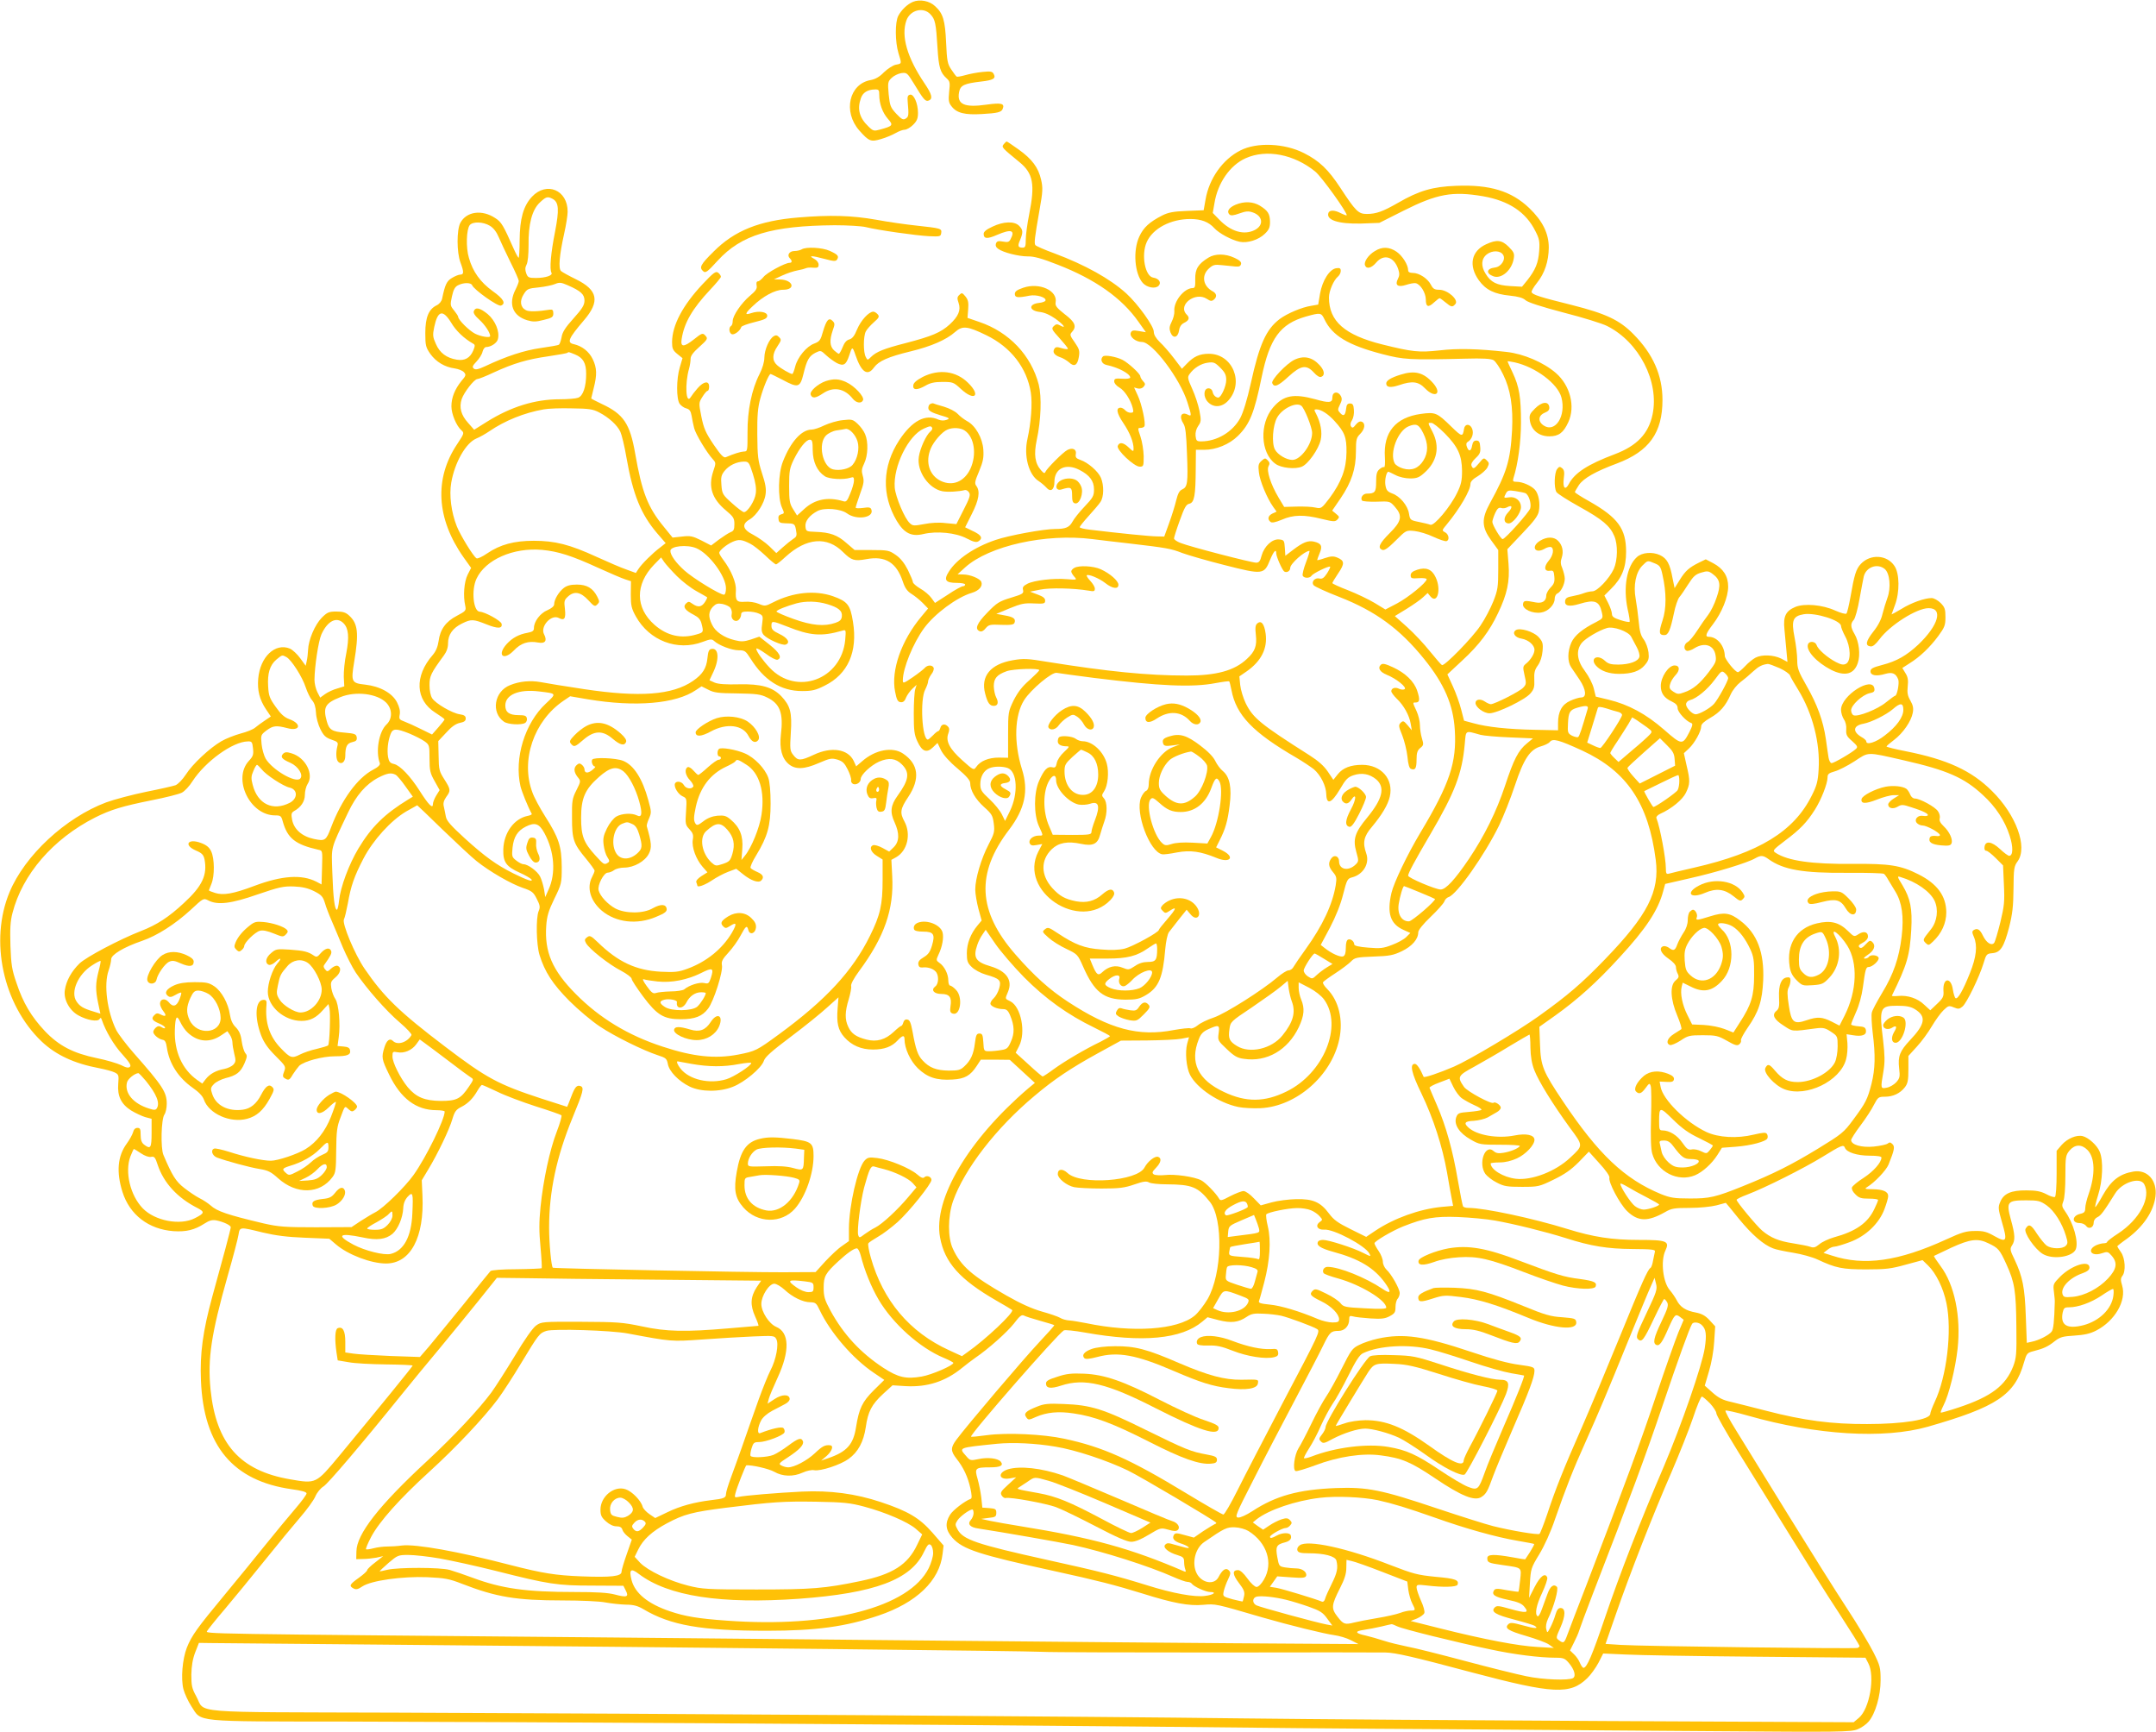 <?xml version="1.0" standalone="no"?>
<!DOCTYPE svg PUBLIC "-//W3C//DTD SVG 20010904//EN"
 "http://www.w3.org/TR/2001/REC-SVG-20010904/DTD/svg10.dtd">
<svg version="1.0" xmlns="http://www.w3.org/2000/svg"
 width="1280pt" height="1028pt" viewBox="0 0 1280 1028"
 preserveAspectRatio="xMidYMid meet">
<g transform="translate(0,1028) scale(0.1,-0.1)"
fill="#ffc107" stroke="none">
<path d="M5420 10269 c-33 -14 -68 -47 -87 -83 -20 -38 -19 -155 1 -221 20
-65 21 -62 -15 -69 -17 -3 -49 -24 -71 -45 -26 -27 -51 -41 -78 -46 -129 -22
-167 -188 -68 -300 57 -64 68 -69 130 -50 28 8 66 24 85 35 19 11 43 20 54 20
11 0 34 13 50 29 23 23 29 38 29 71 0 56 -25 113 -47 108 -14 -3 -17 -12 -14
-43 7 -79 6 -88 -12 -99 -15 -9 -24 -5 -56 29 -34 37 -38 47 -45 115 -6 69 -5
76 17 97 13 13 39 26 58 29 33 4 35 2 74 -61 58 -96 69 -109 88 -102 27 10 20
37 -24 102 -104 154 -140 281 -108 373 22 63 101 83 143 37 28 -30 33 -52 42
-200 7 -114 16 -146 54 -180 20 -18 21 -26 15 -80 -5 -52 -3 -65 15 -87 30
-39 79 -51 179 -45 93 5 117 11 124 31 13 32 -8 37 -95 25 -132 -19 -178 1
-164 74 8 41 29 51 131 63 71 8 89 18 75 44 -8 16 -18 18 -67 13 -32 -3 -78
-12 -102 -19 -25 -7 -47 -11 -51 -9 -4 2 -18 21 -32 42 -23 34 -26 51 -31 160
-6 133 -18 173 -65 216 -33 32 -91 43 -132 26z m-200 -551 c0 -53 19 -106 51
-143 34 -38 31 -43 -46 -64 -36 -10 -41 -9 -68 17 -55 52 -69 104 -46 169 11
33 39 51 82 52 24 1 27 -3 27 -31z"/>
<path d="M5959 9424 c-14 -18 -12 -20 93 -106 82 -67 94 -131 58 -311 -11 -55
-20 -121 -20 -148 0 -41 -3 -49 -18 -49 -28 0 -32 9 -16 45 19 46 18 61 -6 85
-28 28 -92 26 -157 -5 -37 -17 -53 -30 -53 -43 0 -30 21 -32 80 -6 84 36 109
28 79 -27 -8 -16 -17 -18 -44 -13 -28 5 -36 3 -42 -11 -4 -12 0 -23 13 -32 30
-22 121 -45 176 -45 36 1 83 -12 177 -49 224 -87 381 -198 480 -339 l44 -62
-42 7 c-34 6 -42 4 -48 -11 -8 -23 30 -54 67 -54 62 0 227 -220 270 -359 25
-78 25 -84 3 -73 -40 21 -55 -10 -27 -53 12 -18 17 -62 21 -178 7 -173 3 -198
-28 -212 -17 -7 -26 -25 -36 -65 -7 -30 -26 -91 -42 -135 l-29 -80 -43 1 c-38
0 -218 18 -401 40 -32 4 -58 10 -58 15 0 4 24 34 53 66 29 32 61 69 70 83 21
30 22 99 3 144 -16 38 -77 91 -122 106 -25 9 -30 15 -27 34 6 29 -19 41 -50
25 -27 -14 -121 -109 -130 -129 -5 -12 -10 -10 -26 8 -37 42 -44 94 -26 180
26 121 30 256 12 329 -45 174 -176 312 -353 372 l-70 24 4 51 c3 41 0 56 -16
76 -19 23 -22 24 -37 9 -13 -12 -13 -21 -4 -47 15 -43 -1 -80 -53 -128 -53
-48 -106 -70 -259 -110 -133 -34 -177 -52 -209 -84 -19 -19 -20 -19 -30 1 -15
27 -15 121 0 151 6 13 28 37 48 55 31 27 34 34 23 47 -8 9 -19 16 -26 16 -27
0 -74 -52 -96 -104 -16 -40 -29 -56 -47 -61 -16 -4 -29 -19 -39 -45 -9 -22
-19 -40 -23 -40 -3 0 -16 9 -28 20 -26 24 -28 61 -8 119 13 36 13 42 -1 56
-22 23 -37 5 -57 -63 -14 -51 -20 -59 -51 -71 -46 -16 -100 -81 -114 -137 -6
-24 -14 -44 -17 -44 -12 0 -71 34 -91 53 -30 27 -29 65 3 112 23 35 24 39 9
54 -11 12 -20 13 -32 5 -27 -17 -54 -79 -55 -126 0 -26 -11 -64 -29 -99 -46
-90 -72 -216 -71 -346 0 -109 0 -113 -21 -113 -20 -1 -59 -13 -108 -34 -13 -5
-30 13 -73 76 -47 70 -58 96 -72 165 -16 81 -16 82 6 117 12 20 26 36 31 36 5
0 9 11 9 25 0 37 -32 32 -68 -9 -17 -19 -35 -43 -41 -53 -29 -48 -36 79 -10
169 5 18 9 44 9 58 0 18 15 38 52 71 46 41 51 49 39 63 -18 22 -22 21 -72 -19
-60 -47 -80 -47 -72 3 15 96 63 179 169 292 35 37 64 72 64 77 0 6 -7 17 -16
24 -14 11 -26 3 -93 -68 -118 -126 -180 -243 -181 -343 0 -38 4 -49 31 -71
l31 -25 -16 -54 c-21 -69 -21 -188 -1 -217 8 -11 26 -24 39 -27 19 -5 27 -15
32 -44 3 -20 10 -53 15 -73 9 -36 75 -146 111 -185 19 -21 19 -23 2 -73 -30
-91 -7 -162 76 -231 44 -37 50 -46 50 -81 0 -32 -4 -41 -23 -48 -12 -5 -43
-25 -69 -44 l-46 -35 -58 30 c-52 26 -66 29 -115 23 l-56 -6 -51 63 c-96 116
-131 206 -171 436 -31 178 -69 234 -198 294 -35 17 -63 31 -63 33 0 2 7 30 15
62 20 78 19 119 -6 171 -22 46 -64 78 -112 89 -43 9 -33 33 60 142 96 112 83
179 -47 243 -41 20 -81 42 -89 49 -17 15 -10 95 19 225 11 49 20 106 20 127 1
129 -125 182 -212 89 -51 -55 -72 -130 -73 -259 0 -57 -3 -103 -6 -103 -3 0
-16 24 -29 53 -62 140 -73 159 -109 182 -79 53 -172 40 -208 -28 -22 -42 -22
-175 1 -236 21 -56 20 -71 -1 -71 -10 0 -32 -9 -50 -20 -31 -18 -41 -40 -58
-122 -3 -16 -16 -32 -32 -40 -48 -23 -68 -72 -68 -165 0 -74 3 -85 30 -124 34
-47 85 -78 145 -86 21 -3 46 -13 54 -22 14 -15 13 -21 -15 -53 -39 -49 -59
-98 -59 -150 0 -45 29 -115 59 -142 18 -16 17 -19 -24 -81 -138 -205 -125
-443 37 -673 l45 -63 -21 -41 c-21 -43 -27 -126 -14 -183 6 -29 4 -32 -49 -60
-66 -34 -100 -81 -109 -150 -5 -34 -16 -61 -35 -83 -110 -126 -103 -267 15
-342 30 -19 55 -37 55 -40 1 -3 -16 -24 -37 -48 l-37 -42 -65 32 c-36 18 -80
38 -99 45 -30 11 -33 15 -28 41 4 20 -1 44 -16 73 -27 54 -100 95 -188 105
-83 9 -86 16 -66 137 28 168 22 225 -29 272 -21 20 -38 25 -77 25 -44 0 -54
-4 -87 -37 -41 -42 -79 -132 -81 -191 -1 -20 -4 -50 -8 -66 l-6 -28 -32 44
c-18 25 -46 51 -62 58 -87 36 -177 -49 -188 -179 -6 -69 8 -124 46 -181 l29
-43 -37 -25 c-20 -13 -45 -32 -56 -41 -11 -10 -50 -26 -86 -35 -36 -10 -88
-30 -115 -46 -69 -40 -171 -135 -211 -198 -19 -29 -46 -57 -61 -63 -14 -5 -93
-23 -174 -39 -82 -17 -189 -45 -238 -63 -242 -91 -482 -314 -573 -532 -121
-289 -39 -668 190 -887 86 -81 194 -131 343 -159 36 -7 77 -18 91 -25 24 -12
25 -17 21 -67 -6 -73 17 -121 77 -159 25 -15 63 -33 83 -39 l38 -10 0 -84 c0
-90 -6 -99 -45 -69 -14 11 -20 27 -20 57 0 35 -3 42 -19 42 -13 0 -22 -9 -26
-26 -4 -14 -21 -45 -38 -68 -54 -74 -62 -168 -25 -286 43 -136 155 -222 303
-233 75 -5 125 7 184 45 29 19 46 23 70 19 44 -9 86 -29 86 -41 0 -11 -48
-190 -110 -413 -55 -201 -74 -336 -67 -497 16 -388 190 -596 540 -645 59 -8
87 -16 87 -25 0 -7 -30 -48 -68 -92 -37 -43 -114 -136 -172 -208 -57 -71 -167
-206 -245 -300 -164 -198 -197 -243 -226 -316 -26 -68 -36 -182 -20 -246 7
-26 28 -72 47 -101 63 -96 0 -90 924 -91 1042 -2 3580 -18 4755 -30 506 -6
1285 -13 1730 -15 446 -3 1177 -9 1625 -12 756 -6 818 -5 858 11 23 9 53 30
66 46 40 47 71 153 71 245 0 75 -3 87 -42 165 -23 46 -94 165 -159 264 -65 99
-223 351 -352 560 -129 209 -266 431 -304 493 -39 62 -68 116 -64 119 3 3 63
-10 133 -30 407 -116 807 -140 1068 -66 409 117 517 189 571 381 16 55 19 58
58 68 59 15 85 27 125 59 31 24 47 29 116 33 60 4 93 11 130 30 111 57 181
178 154 267 -10 33 -9 43 1 57 22 26 17 106 -8 141 -12 17 -22 33 -22 35 0 2
26 23 59 46 96 71 157 161 168 251 11 94 -48 160 -130 147 -83 -14 -133 -52
-184 -143 -19 -35 -38 -65 -43 -68 -4 -3 3 29 16 70 28 87 32 206 10 258 -15
38 -66 84 -101 93 -37 9 -91 -14 -125 -52 l-30 -35 0 -134 c0 -75 -4 -136 -10
-140 -5 -3 -29 4 -52 17 -33 17 -61 22 -118 22 -90 1 -135 -19 -155 -69 -13
-30 -12 -41 10 -118 34 -115 29 -125 -43 -85 -45 26 -66 32 -116 31 -52 0 -78
-7 -171 -50 -284 -130 -487 -159 -679 -96 l-50 16 23 18 c13 11 31 19 42 19
10 0 51 12 91 27 95 35 174 110 206 196 12 32 22 66 22 77 0 27 -30 40 -92 41
-45 0 -50 2 -34 12 46 28 114 100 128 134 35 87 39 107 23 122 -11 11 -17 12
-28 3 -7 -6 -45 -14 -83 -18 -73 -7 -134 11 -134 39 0 6 25 46 56 87 31 41 67
96 80 123 23 44 27 47 65 47 48 0 90 20 118 56 17 22 21 41 21 106 l0 80 50
55 c28 30 68 85 89 121 22 37 53 80 70 96 28 27 32 28 61 16 27 -11 33 -10 52
6 25 22 99 174 124 256 16 54 19 57 52 60 49 4 69 36 100 154 20 80 25 124 26
229 1 120 3 133 25 163 60 85 -9 275 -153 417 -122 121 -265 187 -513 236 -62
12 -113 25 -113 28 0 3 21 21 45 39 53 40 102 111 111 161 5 26 2 44 -14 72
-17 29 -20 47 -16 85 4 37 1 56 -14 79 l-18 30 42 27 c63 39 122 96 171 162
38 52 43 64 43 113 0 47 -4 59 -29 84 -16 16 -40 29 -53 29 -42 0 -121 -28
-180 -65 -32 -19 -58 -33 -58 -32 0 1 9 26 20 55 29 76 28 188 -3 233 -44 66
-142 72 -199 12 -29 -31 -39 -64 -62 -197 -9 -49 -19 -93 -24 -98 -5 -5 -35 4
-67 18 -74 34 -182 44 -237 21 -56 -24 -72 -55 -64 -132 3 -36 9 -94 12 -129
l6 -65 -38 20 c-45 22 -114 25 -152 5 -15 -8 -43 -30 -61 -50 -19 -20 -38 -36
-43 -36 -16 0 -77 76 -78 96 -1 60 -45 114 -95 114 -24 0 -18 19 25 75 52 68
90 161 90 223 0 62 -29 107 -89 139 l-44 23 -41 -20 c-58 -29 -80 -48 -114
-103 l-30 -48 -12 58 c-16 87 -33 118 -75 138 -45 21 -107 16 -137 -12 -60
-54 -82 -179 -55 -308 9 -38 14 -72 12 -76 -2 -3 -27 1 -54 10 -39 12 -51 21
-51 36 0 12 -10 41 -22 65 l-23 45 40 40 c64 63 89 125 89 220 0 137 -49 203
-218 299 -47 26 -86 51 -86 55 0 3 11 22 24 42 27 40 99 81 226 128 191 72
270 182 270 377 0 146 -56 273 -173 391 -82 83 -161 121 -367 173 -190 47
-232 61 -237 76 -2 6 12 30 32 55 46 57 69 128 70 209 0 85 -37 159 -116 235
-106 101 -233 140 -434 132 -139 -5 -221 -29 -345 -101 -91 -52 -130 -66 -185
-66 -50 0 -65 14 -158 156 -71 108 -124 159 -215 205 -116 59 -281 66 -378 16
-105 -53 -186 -167 -207 -293 l-11 -62 -100 -4 c-80 -3 -110 -9 -146 -27 -76
-39 -111 -71 -136 -125 -39 -84 -28 -221 21 -276 25 -27 73 -36 93 -17 19 19
3 44 -31 49 -49 7 -73 135 -39 211 36 81 142 137 259 137 64 0 109 -17 143
-55 29 -31 100 -69 149 -80 46 -10 113 11 150 47 25 24 31 38 31 72 -1 47 -12
65 -60 95 -41 25 -93 27 -144 6 -40 -17 -55 -40 -37 -58 8 -8 23 -7 59 6 39
14 54 15 80 6 60 -21 66 -76 12 -104 -64 -33 -143 -10 -212 62 l-38 39 10 57
c19 121 93 227 186 268 123 55 287 23 412 -79 38 -30 196 -251 187 -260 -2 -2
-17 4 -34 12 -37 20 -67 20 -74 3 -16 -43 58 -67 193 -64 l109 4 143 72 c201
101 291 117 473 86 153 -27 254 -94 310 -206 24 -46 27 -62 23 -119 -5 -70
-22 -112 -71 -174 l-31 -38 -71 4 c-79 5 -114 22 -145 73 -29 46 -26 89 7 115
32 25 81 24 97 -3 17 -27 -12 -71 -49 -75 -50 -6 -55 -35 -9 -52 47 -18 110
36 121 105 5 30 1 39 -30 70 -41 41 -71 44 -134 15 -88 -40 -106 -126 -43
-214 41 -57 93 -82 185 -91 49 -5 77 -13 92 -27 14 -13 95 -39 228 -74 114
-29 229 -65 256 -79 190 -95 311 -330 270 -526 -24 -113 -92 -185 -224 -235
-160 -60 -239 -111 -273 -177 -22 -41 -37 -23 -30 33 5 37 3 50 -10 61 -14 11
-18 10 -30 -6 -16 -22 -19 -108 -4 -135 5 -10 67 -49 137 -88 136 -75 182
-114 207 -174 22 -51 20 -143 -3 -195 -27 -58 -98 -133 -127 -133 -12 0 -35
-5 -51 -11 -15 -6 -46 -14 -68 -18 -31 -5 -41 -12 -43 -28 -4 -30 24 -36 84
-18 92 28 119 18 134 -50 8 -34 7 -36 -33 -57 -82 -41 -129 -80 -148 -122 -23
-52 -24 -113 -1 -147 9 -14 32 -48 50 -74 39 -59 43 -105 10 -105 -13 0 -42
-9 -66 -20 -49 -22 -72 -64 -72 -132 l0 -43 -137 3 c-158 3 -283 16 -365 39
l-56 15 -17 66 c-9 36 -31 98 -49 137 l-33 72 88 82 c102 94 163 176 213 282
54 113 70 188 62 292 l-7 87 90 95 c68 71 92 103 97 130 9 48 -1 103 -23 128
-22 24 -74 47 -108 47 -22 0 -25 3 -20 21 27 83 45 217 45 330 0 151 -10 213
-50 298 -17 35 -30 65 -30 66 0 2 19 -1 43 -6 124 -28 255 -126 277 -208 29
-109 -36 -212 -105 -167 -36 24 -33 60 6 76 22 9 29 18 27 34 -5 36 -44 32
-85 -9 -32 -32 -35 -40 -30 -73 9 -56 54 -92 115 -92 56 0 84 21 113 84 43 94
11 218 -74 292 -73 63 -192 114 -293 125 -168 19 -289 22 -399 9 -121 -13
-159 -9 -337 35 -225 56 -318 138 -318 279 0 39 28 104 54 125 9 8 16 22 16
33 0 15 -6 19 -26 16 -40 -5 -83 -72 -97 -151 l-11 -65 -40 -7 c-56 -8 -145
-46 -189 -79 -80 -61 -120 -149 -171 -381 -22 -99 -45 -173 -63 -207 -45 -82
-138 -138 -232 -138 -26 0 -30 4 -33 33 -2 20 4 42 16 59 17 24 18 33 7 90 -7
35 -26 93 -43 130 -27 60 -29 69 -16 87 25 36 68 63 108 68 35 5 43 2 75 -30
28 -28 35 -43 35 -73 0 -37 -31 -104 -47 -104 -16 0 -31 16 -34 35 -3 12 -12
20 -24 20 -30 0 -33 -51 -4 -81 33 -35 83 -33 120 7 98 105 28 279 -114 279
-55 0 -90 -16 -131 -59 l-29 -30 -47 62 c-26 34 -64 78 -84 96 -24 24 -36 44
-36 62 0 33 -94 164 -163 227 -96 87 -245 170 -427 238 -58 21 -108 43 -113
49 -8 11 -5 40 25 211 19 106 20 129 9 177 -16 72 -54 123 -134 180 -36 26
-68 47 -70 47 -3 0 -11 -7 -18 -16z m-2679 -324 c38 -20 41 -63 15 -197 -25
-126 -33 -221 -21 -242 10 -16 -36 -31 -92 -31 -43 0 -49 3 -58 28 -7 19 -7
34 2 51 8 15 12 61 12 115 -2 125 21 211 67 254 37 35 46 37 75 22z m-372
-160 c22 -13 40 -37 53 -68 11 -26 42 -92 69 -147 28 -55 50 -106 50 -113 0
-7 -9 -30 -20 -52 -43 -85 -16 -155 70 -181 34 -10 52 -10 98 2 50 12 57 17
57 39 0 19 -5 24 -20 22 -76 -12 -125 -13 -143 -3 -33 17 -38 55 -13 94 20 32
26 35 89 41 37 4 81 13 97 20 26 11 36 10 75 -7 78 -34 100 -54 100 -91 0 -27
-13 -48 -65 -106 -49 -54 -67 -83 -71 -112 -4 -21 -11 -41 -16 -44 -5 -4 -54
-12 -109 -20 -97 -14 -202 -48 -329 -108 -41 -19 -57 -22 -67 -14 -11 9 -8 17
16 42 16 17 33 43 36 59 4 15 13 27 21 27 28 0 65 24 70 47 12 45 -16 111 -61
149 -46 37 -72 43 -82 17 -4 -11 6 -27 34 -52 33 -30 63 -76 63 -96 0 -12 -55
-3 -89 14 -37 19 -101 83 -101 101 0 4 -11 21 -24 37 -23 28 -24 32 -13 83 9
41 18 58 37 67 33 17 77 16 83 0 10 -26 153 -128 171 -121 31 12 16 40 -49 86
-73 53 -118 115 -141 197 -19 62 -15 170 5 195 19 22 79 20 119 -4z m-229
-576 c28 -48 77 -94 130 -124 12 -6 12 -13 1 -40 -19 -45 -51 -63 -98 -55 -61
10 -101 40 -124 93 -19 42 -20 53 -10 101 21 99 51 106 101 25z m5184 21 c46
-97 140 -154 344 -207 127 -33 158 -35 493 -27 103 3 151 0 167 -9 12 -7 38
-45 57 -85 44 -89 60 -192 53 -332 -10 -180 -32 -251 -132 -433 -50 -92 -49
-140 7 -218 l43 -59 0 -115 c0 -103 -3 -123 -29 -189 -16 -40 -50 -106 -77
-145 -47 -71 -212 -240 -228 -234 -5 2 -36 38 -71 81 -34 43 -95 108 -135 144
l-74 66 72 44 c40 25 83 55 97 69 l26 24 17 -21 c41 -47 65 43 30 115 -22 47
-57 61 -109 44 -28 -9 -39 -19 -39 -33 0 -18 6 -20 48 -17 26 2 47 -1 47 -6 0
-20 -110 -109 -176 -144 l-69 -36 -64 39 c-35 21 -106 55 -157 75 -52 20 -94
39 -94 43 0 3 16 30 35 58 39 57 38 75 -5 93 -24 10 -38 9 -75 -3 -25 -9 -45
-14 -45 -11 0 3 7 21 15 41 18 42 9 58 -34 68 -35 8 -65 -4 -123 -48 l-47 -36
-3 47 c-3 44 -5 47 -34 50 -41 4 -88 -40 -104 -96 -8 -33 -16 -42 -32 -42 -28
0 -398 96 -449 117 -21 8 -39 20 -39 27 0 6 15 54 34 106 28 78 38 96 57 100
30 7 37 48 38 208 l1 112 50 0 c70 0 148 32 199 82 71 70 98 138 141 348 48
232 110 317 263 361 86 24 91 24 110 -16z m-2007 -95 c146 -71 241 -194 264
-341 10 -65 1 -179 -20 -274 -23 -100 7 -214 67 -251 15 -10 35 -27 44 -37 26
-31 49 -15 49 33 0 80 68 112 148 71 61 -31 87 -66 87 -116 0 -39 -6 -49 -56
-102 -31 -32 -63 -73 -72 -90 -18 -33 -40 -43 -102 -43 -68 0 -276 -38 -354
-65 -125 -42 -231 -114 -277 -187 -33 -51 -21 -68 47 -68 27 0 49 -4 49 -10 0
-5 -6 -10 -14 -10 -7 0 -48 -22 -89 -50 l-76 -49 -21 29 c-12 17 -41 42 -66
56 -24 14 -44 32 -44 38 0 7 -14 40 -30 73 -21 41 -44 70 -72 89 -39 27 -47
29 -143 29 l-101 0 -49 42 c-53 47 -97 63 -183 66 -55 2 -57 3 -60 31 -4 32
24 68 72 93 41 21 137 13 174 -14 58 -43 164 -26 145 23 -5 13 -15 14 -49 9
-24 -3 -44 -3 -44 2 0 4 12 41 26 81 23 62 25 78 16 108 -8 28 -7 41 9 74 22
46 25 127 5 173 -7 18 -27 45 -44 61 -29 27 -35 28 -89 22 -32 -3 -81 -18
-109 -31 -28 -14 -62 -25 -75 -25 -60 0 -125 -72 -171 -190 -28 -70 -31 -215
-6 -272 16 -35 15 -36 -4 -41 -14 -4 -19 -12 -16 -29 2 -19 9 -23 38 -24 57
-1 59 -2 66 -41 6 -32 4 -39 -17 -52 -13 -9 -41 -31 -62 -50 l-38 -34 -42 41
c-23 22 -66 52 -94 67 -64 32 -72 63 -22 92 41 24 87 95 94 148 5 32 0 63 -21
126 -24 75 -27 100 -28 229 -1 113 3 161 18 215 18 66 51 145 61 145 3 0 35
-16 72 -35 91 -49 103 -46 123 35 20 83 33 106 71 126 31 15 32 15 63 -14 17
-16 46 -37 64 -47 40 -20 55 -11 73 43 18 57 20 57 38 4 35 -103 72 -127 110
-73 28 38 84 63 216 95 124 30 213 69 265 115 44 39 73 36 186 -19z m-2442
-114 c48 -20 66 -51 66 -115 0 -76 -18 -131 -48 -142 -13 -5 -61 -9 -108 -9
-148 0 -290 -44 -434 -134 l-75 -47 -36 41 c-42 46 -54 92 -38 141 14 41 75
119 93 119 7 0 51 17 97 39 120 55 199 78 324 96 60 9 112 18 114 21 6 6 8 5
45 -10z m143 -344 c58 -30 108 -76 126 -115 8 -17 25 -86 36 -152 39 -222 86
-337 182 -450 l51 -59 -33 -26 c-43 -32 -110 -98 -129 -128 l-15 -23 -55 20
c-30 10 -111 45 -179 76 -159 73 -246 95 -372 95 -116 0 -199 -22 -277 -75
-29 -20 -57 -33 -63 -29 -19 11 -97 139 -117 190 -33 83 -46 185 -33 259 21
121 87 236 149 262 20 8 55 28 77 43 92 63 208 110 323 130 26 5 101 8 167 6
102 -1 126 -5 162 -24z m1534 -172 c13 -41 0 -105 -29 -139 -19 -24 -77 -37
-117 -27 -62 16 -90 152 -41 201 13 13 41 27 62 30 22 3 46 7 54 9 23 4 59
-34 71 -74z m-266 -53 c1 -69 26 -124 72 -154 25 -17 110 -22 151 -9 19 6 22
4 22 -17 0 -13 -10 -48 -22 -76 -18 -45 -24 -52 -42 -46 -90 27 -168 12 -231
-46 l-43 -39 -23 37 c-21 33 -24 50 -24 138 0 90 3 106 28 158 35 70 73 117
95 117 14 0 17 -11 17 -63z m-355 -141 c16 -51 21 -87 17 -115 -5 -43 -49
-111 -70 -111 -7 0 -39 24 -71 53 -56 50 -59 56 -63 108 -4 45 -1 59 18 83 26
33 71 55 115 56 29 0 31 -3 54 -74z m4585 -113 c20 -7 38 -60 30 -90 -6 -23
-149 -183 -164 -183 -11 0 -61 84 -61 102 0 9 8 33 17 53 12 26 21 34 35 30 9
-4 26 -2 36 4 31 17 34 0 6 -30 -29 -30 -29 -63 1 -66 26 -3 75 61 75 97 0 37
-32 64 -70 58 -34 -5 -34 -5 -19 24 9 17 17 19 56 13 25 -4 51 -9 58 -12z
m-2570 -273 c44 -6 143 -17 220 -26 221 -26 246 -30 315 -57 36 -13 149 -46
253 -72 224 -57 232 -56 267 31 22 53 37 69 37 39 0 -19 35 -98 47 -107 15
-10 36 2 36 21 0 25 86 101 114 101 3 0 -6 -30 -20 -67 -14 -36 -23 -72 -20
-80 7 -16 42 -17 53 0 9 14 103 60 110 53 2 -2 -6 -20 -19 -40 -17 -26 -28
-34 -44 -30 -28 7 -51 -20 -35 -40 7 -8 76 -40 154 -70 214 -84 358 -189 503
-369 118 -146 172 -270 181 -420 12 -192 -30 -319 -204 -609 -79 -132 -158
-298 -172 -358 -28 -121 -7 -185 72 -220 l40 -18 -25 -25 c-13 -13 -51 -34
-84 -46 -51 -20 -70 -22 -141 -16 -55 4 -83 11 -83 19 0 18 -21 35 -36 29 -9
-3 -14 -21 -14 -49 0 -32 -5 -46 -16 -51 -17 -6 -69 17 -110 50 l-23 18 55
103 c35 67 63 137 78 197 22 87 26 94 53 101 67 17 106 83 84 143 -22 63 -15
100 34 157 60 72 95 131 106 179 24 104 -51 189 -164 189 -68 0 -114 -18 -144
-55 l-27 -34 -33 49 c-23 34 -57 64 -109 97 -290 184 -335 221 -378 308 -15
31 -30 80 -33 109 l-5 51 45 31 c85 60 123 135 111 223 -8 58 -26 80 -49 61
-12 -10 -14 -25 -9 -70 7 -64 -5 -97 -53 -141 -74 -70 -181 -99 -358 -99 -232
0 -469 24 -825 81 -120 20 -143 21 -207 10 -133 -23 -192 -95 -164 -199 14
-54 27 -72 51 -72 25 0 30 21 14 51 -7 13 -13 42 -14 65 0 47 18 69 77 90 40
14 193 19 193 6 0 -4 -27 -31 -59 -60 -43 -37 -69 -72 -93 -119 -32 -67 -33
-70 -33 -204 l0 -137 -55 1 c-60 0 -110 -20 -134 -55 -15 -21 -16 -21 -83 39
-75 67 -100 114 -83 159 7 19 7 31 -1 40 -17 20 -40 17 -46 -6 -3 -11 -9 -20
-13 -20 -4 0 -18 -11 -31 -25 -13 -13 -27 -25 -30 -25 -35 -1 -48 238 -16 297
9 18 17 39 17 48 0 9 9 28 19 42 11 13 17 31 14 39 -7 18 -37 18 -53 -1 -7 -8
-39 -33 -71 -55 -54 -37 -59 -38 -59 -19 0 72 61 221 126 310 62 85 195 184
284 210 43 13 66 40 56 65 -8 20 -67 44 -108 44 l-33 1 45 41 c142 128 478
203 755 168z m-2030 -28 c17 -8 56 -39 87 -68 31 -30 60 -54 65 -54 5 0 30 20
57 45 124 113 246 123 341 28 51 -50 67 -55 139 -42 113 21 179 -20 217 -136
12 -36 26 -55 50 -70 18 -11 48 -35 66 -53 l33 -34 -40 -48 c-119 -142 -181
-320 -156 -445 9 -48 16 -61 32 -63 15 -2 25 5 33 27 7 16 24 40 38 53 l25 23
-8 -25 c-5 -14 -9 -79 -9 -145 0 -102 3 -127 22 -167 27 -59 55 -70 92 -34
l27 26 21 -44 c14 -27 49 -67 97 -107 53 -45 76 -71 76 -87 0 -43 31 -96 82
-142 46 -41 52 -51 58 -99 6 -48 3 -59 -31 -124 -44 -84 -79 -203 -79 -267 0
-25 9 -77 19 -115 l19 -69 -25 -30 c-40 -48 -63 -106 -63 -164 0 -46 4 -58 29
-82 16 -16 52 -36 83 -45 84 -24 94 -34 80 -82 -6 -22 -21 -48 -32 -58 -11
-10 -20 -24 -20 -32 0 -16 40 -33 76 -33 19 0 29 -8 41 -37 26 -62 27 -106 5
-155 -17 -40 -24 -46 -58 -51 -22 -4 -53 -7 -71 -7 -32 0 -32 1 -35 53 -3 44
-6 52 -23 52 -17 0 -21 -9 -27 -57 -8 -66 -25 -103 -63 -138 -23 -22 -36 -25
-93 -25 -73 1 -115 17 -155 61 -28 29 -41 68 -59 169 -10 54 -17 71 -31 73
-12 3 -20 -4 -24 -17 -3 -12 -9 -21 -13 -21 -4 0 -24 -16 -44 -35 -50 -47
-101 -61 -161 -46 -62 16 -90 35 -109 76 -21 44 -20 90 3 164 10 34 17 69 14
79 -2 11 16 45 47 87 151 204 208 368 197 565 l-5 96 29 16 c66 38 89 136 49
211 -29 53 -25 76 22 146 72 108 62 196 -31 258 -62 42 -165 23 -243 -46 l-35
-30 -15 33 c-34 70 -132 85 -236 36 -79 -37 -95 -37 -122 -2 -20 25 -21 34
-15 133 8 120 -3 160 -57 217 -53 54 -120 73 -251 70 -76 -2 -122 1 -144 10
l-31 14 24 51 c36 77 30 143 -12 135 -15 -2 -20 -15 -24 -55 -6 -60 -29 -96
-86 -135 -122 -84 -317 -98 -644 -49 -113 17 -230 36 -260 42 -62 11 -126 5
-182 -18 -94 -37 -114 -163 -36 -217 24 -17 104 -21 126 -7 8 5 12 17 10 27
-3 15 -12 19 -49 19 -55 0 -79 17 -79 57 0 64 79 98 198 84 109 -13 108 -11
43 -72 -125 -116 -189 -324 -151 -491 8 -33 44 -122 67 -164 2 -4 -9 -9 -24
-12 -81 -16 -142 -100 -145 -199 -2 -75 17 -102 97 -138 34 -15 66 -34 70 -40
11 -17 -25 -5 -108 36 -100 50 -169 100 -288 208 -83 76 -108 104 -112 129 -3
18 -9 44 -12 59 -5 19 -1 35 14 57 28 38 27 45 -11 105 -30 47 -33 57 -34 139
l-2 88 47 50 c31 35 57 53 81 58 26 5 35 12 35 26 0 15 -9 21 -35 25 -45 6
-144 64 -164 95 -10 15 -16 46 -16 78 0 54 8 71 85 176 17 23 25 47 25 73 0
51 28 90 83 117 55 27 67 26 145 -5 67 -27 96 -26 90 3 -3 18 -99 71 -130 72
-38 2 -51 128 -19 196 53 113 218 186 389 171 95 -9 175 -34 332 -106 70 -32
143 -63 162 -69 l34 -11 -1 -78 c0 -67 4 -84 30 -131 80 -144 247 -208 397
-151 45 17 54 18 68 5 28 -26 104 -55 145 -55 37 0 42 -4 70 -48 82 -131 181
-194 307 -194 58 0 81 5 134 32 138 68 197 201 168 379 -16 101 -32 121 -119
152 -107 37 -237 24 -356 -37 -45 -23 -49 -23 -85 -8 -21 9 -56 14 -81 12 -50
-4 -58 6 -54 68 3 44 -28 119 -75 181 -13 17 -24 36 -24 41 0 14 43 50 80 66
36 16 55 14 105 -12z m-321 -26 c76 -32 176 -167 176 -238 0 -22 -5 -38 -12
-38 -25 0 -184 98 -235 144 -51 46 -83 91 -83 116 0 29 99 39 154 16z m-115
-166 c31 -31 83 -71 116 -89 33 -18 61 -35 63 -36 2 -2 -4 -15 -13 -29 -20
-30 -41 -33 -74 -10 -21 15 -24 15 -39 1 -19 -20 -5 -40 48 -67 27 -14 39 -28
45 -52 13 -51 12 -52 -30 -64 -90 -27 -175 -8 -249 57 -115 101 -116 240 -3
357 l42 43 19 -28 c11 -15 45 -53 75 -83z m5805 76 c30 -12 36 -21 46 -68 24
-106 24 -200 0 -272 -23 -70 -21 -86 11 -86 23 0 35 26 57 130 8 41 23 84 32
95 10 11 33 46 53 77 30 47 43 59 77 69 36 11 44 10 68 -8 45 -33 50 -65 23
-141 -12 -37 -35 -83 -50 -102 -15 -19 -44 -61 -64 -92 -20 -31 -45 -62 -56
-68 -24 -12 -28 -45 -7 -53 7 -3 29 4 47 16 59 36 114 18 124 -42 6 -36 2 -44
-40 -100 -53 -69 -93 -103 -147 -121 -32 -12 -40 -11 -63 4 -22 14 -26 23 -20
44 3 15 18 39 32 54 28 29 26 58 -5 58 -36 0 -82 -68 -82 -122 0 -43 20 -71
65 -92 25 -12 35 -23 35 -40 0 -23 51 -78 81 -88 10 -3 8 -16 -11 -53 -41 -79
-45 -79 -151 14 -107 93 -210 149 -330 178 l-75 18 -12 49 c-7 28 -29 71 -52
102 -48 63 -55 123 -19 168 21 26 101 74 149 88 38 12 127 -20 144 -51 8 -14
23 -43 34 -64 11 -20 18 -46 15 -56 -7 -27 -58 -45 -125 -46 -45 0 -61 5 -80
23 -44 41 -91 14 -52 -30 28 -31 77 -48 136 -48 76 0 123 16 153 52 23 27 26
39 22 76 -3 24 -15 58 -28 76 -18 23 -25 50 -30 106 -4 41 -12 102 -18 135
-15 81 1 158 39 197 33 33 31 32 74 14z m1365 -33 c31 -25 39 -112 16 -173 -9
-25 -22 -67 -29 -95 -7 -32 -26 -69 -54 -104 -45 -57 -50 -84 -17 -88 14 -2
30 12 53 42 61 83 221 185 292 185 88 0 59 -102 -62 -217 -70 -65 -128 -98
-213 -120 -57 -15 -70 -22 -70 -38 0 -25 35 -31 88 -15 42 12 63 3 77 -34 7
-21 -7 -96 -19 -96 -3 0 -28 -18 -54 -39 -49 -41 -166 -87 -192 -77 -8 3 -15
16 -15 30 0 30 66 91 109 101 26 5 32 11 29 28 -11 77 -198 -42 -198 -126 0
-18 8 -43 17 -57 10 -14 16 -39 14 -60 -2 -31 3 -42 35 -69 31 -28 35 -35 23
-46 -21 -21 -131 -85 -145 -85 -7 0 -15 15 -18 33 -3 17 -10 67 -16 110 -16
109 -51 205 -115 317 -48 84 -55 103 -55 151 0 30 -7 91 -16 136 -20 101 -10
126 55 137 70 11 221 -37 221 -70 0 -8 11 -36 25 -62 33 -61 35 -146 5 -162
-15 -8 -29 -6 -60 10 -50 26 -107 75 -115 101 -7 22 -43 26 -51 5 -14 -37 50
-107 137 -152 82 -41 137 -27 159 42 16 47 7 126 -20 171 -24 41 -25 61 -4 84
8 9 24 66 34 125 11 60 22 119 25 132 14 56 80 80 124 45z m-6278 -209 c67
-20 91 -40 87 -73 -2 -20 -12 -29 -38 -38 -66 -23 -141 -16 -249 23 -56 20
-101 40 -101 44 0 9 59 32 120 49 54 14 121 13 181 -5z m-575 -22 c7 -9 11
-26 8 -38 -7 -28 20 -51 41 -34 8 7 15 21 15 31 0 15 8 19 40 19 21 0 51 -5
65 -12 25 -11 26 -15 20 -60 -6 -38 -3 -53 9 -67 24 -26 112 -65 131 -57 29
11 11 40 -38 63 -38 18 -47 28 -47 48 0 31 4 31 93 -4 137 -55 204 -60 326
-25 24 7 24 7 19 -54 -22 -236 -290 -335 -449 -165 -43 46 -79 97 -79 112 0 7
25 -7 56 -29 30 -23 62 -39 70 -36 29 11 12 42 -47 89 l-61 48 -50 -17 c-41
-13 -57 -14 -96 -4 -64 15 -116 51 -135 93 -23 47 -21 76 5 105 19 19 29 22
57 17 19 -4 41 -14 47 -23z m-2297 -91 c31 -31 35 -83 17 -178 -10 -46 -16
-110 -15 -141 l3 -56 -42 -13 c-23 -6 -55 -21 -72 -33 l-29 -21 -17 33 c-9 18
-17 50 -17 73 1 81 23 227 41 269 36 80 90 108 131 67z m-339 -201 c30 -16 95
-118 115 -180 10 -30 27 -65 38 -77 14 -16 21 -39 23 -74 1 -28 13 -71 26 -97
19 -38 31 -50 65 -62 38 -13 42 -17 36 -39 -10 -39 -8 -80 5 -93 19 -19 42 -1
42 34 0 57 10 76 42 83 23 5 28 12 26 28 -3 19 -11 23 -70 28 -77 6 -94 17
-108 68 -23 83 -10 107 81 143 91 37 217 21 271 -32 38 -38 39 -96 3 -130 -46
-43 -66 -162 -40 -230 3 -10 -9 -23 -40 -39 -93 -49 -187 -178 -249 -341 -30
-80 -36 -84 -102 -70 -71 15 -119 57 -130 115 -6 32 -4 41 11 50 42 23 65 58
65 97 0 21 7 50 16 64 39 58 -12 157 -94 182 -29 9 -39 9 -51 -2 -18 -19 -8
-32 43 -54 47 -21 79 -73 58 -94 -28 -28 -166 53 -205 119 -10 18 -21 56 -24
86 -5 53 -5 55 29 81 39 29 58 31 123 14 77 -21 89 25 13 53 -30 11 -51 30
-81 73 -36 50 -42 66 -45 121 -5 78 10 127 49 160 35 29 34 28 59 15z m8865
-66 c31 -14 59 -34 62 -43 3 -9 25 -48 49 -86 85 -139 131 -316 121 -473 -4
-70 -11 -96 -41 -155 -106 -213 -313 -339 -697 -427 -74 -17 -142 -33 -151
-36 -15 -4 -18 1 -18 33 0 58 -34 241 -56 297 -3 7 7 18 22 25 69 31 133 84
153 125 25 52 26 71 4 163 l-16 72 30 28 c34 32 73 102 73 132 0 13 18 29 54
50 58 33 91 71 121 139 11 25 36 56 59 74 23 17 57 46 76 64 32 29 52 39 86
43 7 0 37 -11 69 -25z m-305 -59 c0 -17 -60 -126 -84 -153 -23 -26 -87 -62
-109 -62 -20 0 -57 38 -57 59 0 11 9 21 23 25 40 10 104 63 147 121 40 54 42
56 61 39 10 -9 19 -22 19 -29z m-3765 1 c396 -49 584 -57 721 -31 43 8 80 13
82 10 2 -2 8 -25 13 -51 28 -149 127 -252 386 -402 39 -23 85 -54 103 -68 41
-35 73 -99 74 -149 2 -65 31 -54 81 30 34 59 47 72 80 83 50 17 96 8 135 -24
55 -47 39 -115 -53 -227 -73 -88 -86 -128 -65 -203 15 -53 15 -57 -3 -75 -42
-42 -99 -32 -99 18 0 31 -29 42 -46 18 -20 -27 -17 -50 10 -82 21 -25 23 -34
16 -78 -19 -114 -78 -240 -179 -380 -32 -44 -63 -90 -70 -102 -6 -13 -20 -23
-31 -23 -10 0 -40 -19 -67 -42 -89 -76 -307 -214 -377 -238 -37 -12 -80 -33
-95 -46 -16 -13 -36 -22 -44 -18 -8 3 -52 -2 -97 -10 -211 -41 -381 5 -630
168 -110 72 -201 154 -311 280 -225 257 -236 482 -38 741 94 124 117 231 76
360 -49 158 -44 318 13 409 40 63 166 169 194 162 11 -2 111 -16 221 -30z
m-2118 -92 c114 -2 139 -5 177 -24 77 -37 98 -92 82 -222 -9 -82 6 -140 47
-174 40 -33 92 -31 179 7 65 28 75 30 110 20 31 -10 42 -21 61 -59 13 -26 22
-54 20 -63 -2 -9 4 -19 13 -23 19 -7 44 10 44 30 0 25 60 81 109 103 58 25 99
20 135 -16 49 -49 43 -92 -25 -186 -42 -58 -46 -98 -18 -158 30 -66 29 -114
-5 -148 l-27 -26 -40 22 c-22 12 -47 19 -55 16 -25 -9 -15 -41 21 -63 l35 -22
0 -122 c0 -146 -14 -208 -75 -331 -103 -209 -262 -381 -541 -585 -131 -96
-139 -100 -242 -120 -135 -26 -265 -13 -447 47 -206 67 -374 169 -516 312
-140 141 -187 250 -176 406 4 56 13 88 48 160 43 88 44 92 44 190 -1 121 -17
172 -99 300 -31 49 -65 112 -75 141 -72 190 8 424 184 544 l40 27 105 -18
c283 -47 522 -27 642 55 l33 22 40 -20 c34 -18 60 -21 172 -22z m6923 -97 c0
-44 -40 -100 -112 -154 -51 -40 -108 -57 -108 -34 0 6 -13 18 -30 27 -53 32
-48 67 13 78 48 9 135 53 174 86 45 40 63 39 63 -3z m-1874 6 c-35 -120 -49
-164 -57 -168 -5 -3 -21 1 -36 8 -25 14 -27 18 -24 73 3 67 11 80 55 93 51 15
68 13 62 -6z m182 -19 c12 -3 22 -11 22 -18 0 -17 -118 -196 -129 -196 -6 0
-26 7 -44 16 l-34 16 30 97 c16 53 31 101 33 108 2 9 14 9 51 -2 26 -9 58 -18
71 -21z m170 -91 c32 -24 33 -26 15 -45 -10 -11 -55 -52 -101 -90 l-83 -71
-24 23 c-14 13 -25 27 -25 30 0 4 19 36 43 71 23 35 52 81 65 102 l22 39 28
-17 c15 -10 42 -29 60 -42z m-7348 -37 c33 -14 73 -34 90 -46 29 -21 30 -24
30 -102 0 -72 4 -88 30 -134 l30 -54 -20 -32 c-11 -18 -20 -41 -20 -52 0 -29
-26 -3 -78 79 -56 88 -117 152 -153 160 -23 5 -30 14 -35 41 -7 40 -1 96 15
137 13 34 33 34 111 3z m6360 -8 c19 -5 97 -12 173 -15 l138 -6 -35 -29 c-52
-42 -79 -95 -131 -253 -51 -153 -122 -296 -213 -432 -84 -124 -138 -183 -169
-183 -30 0 -193 69 -193 82 0 15 37 84 132 246 146 249 188 360 204 534 8 87
0 82 94 56z m1152 -143 l3 -40 -105 -53 -105 -53 -38 42 c-21 23 -36 46 -35
51 2 5 46 46 98 92 l95 84 42 -42 c33 -32 43 -49 45 -81z m-549 50 c266 -123
394 -314 437 -649 24 -188 -48 -328 -301 -590 -139 -144 -222 -215 -394 -338
-121 -87 -414 -261 -502 -299 -88 -38 -178 -68 -181 -61 -20 47 -40 77 -52 77
-32 0 -21 -53 39 -176 71 -148 124 -312 152 -469 11 -63 23 -134 28 -156 l8
-42 -68 -6 c-132 -13 -282 -67 -393 -141 l-55 -37 -93 46 c-75 37 -100 55
-128 93 -51 68 -95 87 -194 85 -45 -1 -110 -9 -146 -19 l-65 -18 -41 42 c-22
24 -50 43 -61 43 -12 0 -47 -14 -79 -30 -52 -28 -59 -29 -67 -14 -18 31 -80
95 -106 108 -40 21 -158 38 -215 31 -28 -3 -58 -1 -66 4 -12 9 -10 15 13 39
30 31 35 57 13 65 -19 7 -62 -27 -81 -63 -42 -82 -380 -106 -457 -33 -30 28
-58 25 -58 -6 0 -26 53 -69 98 -78 20 -4 93 -8 162 -8 105 0 136 4 194 24 55
19 73 21 88 12 10 -6 57 -11 105 -11 150 -1 185 -15 256 -104 81 -102 73 -428
-14 -578 -22 -37 -56 -81 -77 -98 -102 -84 -366 -102 -644 -44 -37 7 -82 15
-100 16 -18 1 -43 8 -55 16 -12 7 -61 24 -108 37 -59 17 -124 46 -210 95 -203
116 -271 175 -318 278 -31 66 -30 192 1 282 67 190 256 435 485 626 115 97
213 163 377 253 l135 74 155 1 c85 1 176 5 202 10 l47 9 -11 -39 c-13 -50 -5
-141 17 -184 41 -80 171 -167 287 -191 28 -6 88 -9 133 -7 212 11 420 193 466
408 25 116 -3 230 -71 299 -17 17 -29 35 -25 41 3 5 36 29 73 53 37 24 78 55
92 69 23 24 33 26 135 30 95 3 118 8 168 32 60 29 97 71 97 112 0 13 28 48 74
92 41 39 77 80 81 91 3 11 15 23 25 26 49 15 214 250 299 423 27 56 70 164 95
240 53 159 90 214 155 232 21 6 45 17 52 26 18 22 52 13 192 -51z m-7891 13
c4 -37 1 -47 -24 -74 -99 -106 5 -324 155 -324 33 0 37 -3 46 -37 28 -99 74
-136 211 -167 25 -5 25 -5 22 -105 l-3 -101 -30 16 c-88 45 -205 37 -370 -25
-125 -47 -184 -57 -233 -41 -20 6 -36 13 -36 15 0 1 7 19 15 38 20 48 19 150
-1 193 -11 24 -28 38 -60 50 -78 30 -107 -12 -30 -45 35 -15 44 -25 50 -51 18
-93 -12 -159 -122 -260 -90 -84 -161 -130 -254 -166 -128 -50 -325 -154 -366
-193 -48 -47 -79 -103 -87 -158 -9 -54 27 -121 80 -150 52 -29 115 -40 126
-22 6 10 9 9 14 -6 22 -65 71 -149 121 -203 42 -47 54 -66 46 -74 -9 -9 -23
-6 -54 10 -24 11 -88 30 -143 41 -140 29 -225 73 -308 160 -81 86 -130 168
-169 286 -27 77 -32 109 -36 220 -3 100 -1 145 12 195 59 230 240 440 490 567
93 47 164 68 338 103 81 16 161 36 178 45 16 8 45 39 63 68 76 117 239 235
328 236 24 1 27 -3 31 -41z m9800 -71 c259 -59 359 -103 470 -206 76 -69 131
-153 159 -241 22 -67 21 -120 -3 -120 -6 0 -31 18 -55 41 -49 45 -86 50 -91
12 -2 -14 2 -23 10 -23 8 0 33 -20 57 -44 l43 -43 5 -114 c5 -101 2 -127 -21
-223 -15 -60 -31 -115 -37 -123 -16 -19 -46 1 -66 42 -18 38 -33 47 -54 35
-12 -8 -12 -14 0 -42 22 -51 15 -118 -24 -215 -41 -103 -72 -156 -85 -148 -5
3 -12 26 -16 51 -11 76 -60 71 -56 -6 3 -35 -2 -45 -38 -79 l-40 -38 -36 33
c-39 38 -99 58 -156 52 -21 -2 -37 -1 -36 2 90 183 106 237 115 391 7 126 -5
185 -52 264 -32 52 -33 56 -12 49 94 -28 175 -85 202 -140 25 -53 16 -123 -21
-170 -50 -63 -50 -62 -32 -81 17 -16 19 -16 44 8 51 48 79 109 79 174 -1 97
-54 169 -165 225 -107 54 -172 64 -390 62 -244 -2 -384 18 -457 65 -21 14 -20
16 56 74 87 65 128 107 176 183 37 58 75 155 75 191 0 20 7 26 42 36 23 6 76
33 118 60 87 57 68 57 292 6z m-9749 -53 c26 -34 129 -101 166 -109 49 -11 50
-64 2 -90 -101 -52 -192 -8 -221 107 -10 37 -9 52 4 81 8 21 18 37 22 37 3 0
15 -12 27 -26z m4430 7 c57 -22 63 -152 13 -255 l-29 -59 -19 39 c-10 21 -43
62 -73 90 -49 45 -55 56 -55 90 0 44 21 81 54 94 28 12 79 12 109 1z m-3634
-40 c9 -5 36 -37 59 -70 l43 -60 -28 -17 c-139 -85 -218 -162 -296 -292 -55
-92 -106 -228 -114 -308 -3 -30 -9 -54 -13 -54 -13 0 -22 70 -27 220 -5 162
-14 130 93 356 49 103 106 169 180 208 53 27 76 31 103 17z m7621 -37 c0 -19
-4 -44 -10 -54 -8 -15 -130 -100 -144 -100 -5 0 -58 92 -54 94 2 1 46 22 98
48 52 26 98 47 103 47 4 1 7 -15 7 -35z m-7342 -289 c82 -79 172 -163 201
-186 77 -62 204 -135 274 -159 56 -19 64 -26 84 -66 19 -37 21 -49 11 -72 -17
-40 -14 -198 5 -260 31 -101 78 -173 177 -273 52 -52 134 -121 181 -152 90
-60 257 -142 345 -171 47 -15 53 -20 59 -52 8 -44 64 -102 130 -134 67 -32
176 -33 256 -1 68 26 170 111 184 154 7 23 48 59 160 143 83 62 180 141 216
174 l67 60 -5 -64 c-7 -88 2 -130 40 -173 43 -48 99 -73 170 -73 67 0 112 17
146 54 29 31 41 33 41 8 0 -55 34 -129 79 -173 57 -55 113 -73 206 -67 73 4
106 23 144 81 l24 37 86 0 86 -1 74 -68 75 -69 -40 -33 c-355 -304 -565 -658
-523 -884 27 -149 117 -250 334 -375 50 -28 92 -54 94 -56 14 -13 -156 -174
-266 -251 l-32 -23 -76 35 c-235 107 -393 295 -465 550 -12 41 -18 79 -15 84
3 6 29 23 58 40 29 16 81 56 116 87 69 62 201 227 201 250 0 19 -28 30 -42 16
-8 -8 -20 -3 -43 17 -43 37 -169 89 -237 97 -48 6 -57 4 -75 -15 -41 -44 -92
-267 -93 -402 l0 -76 -41 -29 c-23 -15 -67 -57 -99 -91 l-58 -64 -194 -1
c-200 -1 -1361 22 -1366 27 -9 8 -22 144 -22 239 0 213 44 420 139 651 64 155
70 179 48 188 -23 8 -34 -5 -57 -66 -12 -31 -22 -57 -23 -57 -1 0 -70 22 -153
49 -256 84 -325 121 -571 308 -273 207 -365 297 -478 462 -59 86 -136 271
-123 294 5 9 15 52 23 94 18 104 38 161 93 267 57 109 162 225 253 279 35 20
65 37 66 37 1 0 69 -65 151 -145z m604 -20 c60 -110 69 -239 25 -335 l-20 -45
-7 46 c-5 25 -15 60 -24 77 -16 31 -72 72 -98 72 -9 0 -28 10 -43 22 -26 20
-27 25 -22 77 7 63 29 99 78 124 55 28 80 19 111 -38z m7268 -155 c88 -63 204
-83 465 -81 116 1 215 -2 220 -6 6 -5 17 -20 25 -35 8 -14 28 -46 43 -71 39
-64 51 -147 37 -266 -15 -127 -49 -225 -116 -335 -30 -50 -58 -102 -61 -116
-4 -14 -1 -68 5 -120 17 -134 15 -215 -7 -303 -24 -93 -34 -113 -109 -214 -56
-76 -68 -85 -210 -172 -156 -95 -263 -149 -447 -223 -159 -64 -196 -73 -315
-72 -90 0 -114 4 -169 26 -217 90 -371 236 -582 551 -118 176 -132 209 -136
337 l-4 105 93 66 c133 95 249 199 383 346 156 169 229 279 259 392 l12 44
148 34 c152 34 342 92 386 118 34 19 47 19 80 -5z m-8635 -190 c43 -22 52 -31
64 -70 7 -25 26 -74 42 -110 15 -36 45 -105 65 -155 21 -49 55 -116 76 -148
66 -97 181 -228 261 -296 42 -36 73 -69 70 -75 -25 -44 -83 -62 -110 -35 -19
19 -38 4 -51 -39 -18 -58 -16 -70 28 -160 69 -143 161 -212 282 -212 26 0 48
-4 48 -8 0 -47 -109 -270 -185 -377 -50 -70 -179 -197 -227 -221 -18 -9 -57
-33 -87 -52 l-54 -36 -211 -1 c-187 0 -222 3 -311 23 -215 51 -277 72 -315
107 -14 12 -43 32 -66 43 -22 11 -63 39 -91 61 -49 38 -71 73 -123 196 -17 41
-13 212 6 239 8 11 14 40 14 64 0 69 -24 106 -196 301 -44 50 -91 112 -104
137 -54 110 -75 270 -45 354 8 23 15 53 15 66 0 27 75 72 183 109 90 31 195
98 289 184 75 70 76 71 105 56 55 -29 136 -19 293 36 129 44 153 49 215 47 50
-2 84 -10 120 -28z m6562 -6 c49 -20 90 -38 92 -40 9 -8 -136 -133 -154 -133
-44 -1 -70 43 -61 103 7 45 25 106 32 106 2 0 43 -16 91 -36z m-2347 -505
c127 -128 260 -223 417 -299 51 -25 92 -47 93 -50 0 -3 -26 -18 -57 -34 -90
-43 -212 -115 -278 -163 -32 -24 -62 -43 -65 -43 -3 0 -41 32 -83 71 l-77 70
20 39 c42 82 12 233 -51 266 -34 17 -33 12 -14 58 28 68 -10 122 -104 150 -89
26 -105 52 -79 127 6 19 20 47 31 62 l19 28 57 -83 c31 -45 108 -135 171 -199z
m1780 110 l51 -31 -33 -20 c-18 -11 -45 -31 -60 -45 -26 -25 -28 -25 -53 -9
-14 9 -25 25 -25 35 0 17 54 101 65 101 3 0 28 -14 55 -31z m-7275 -75 c-18
-70 -19 -110 -2 -190 l13 -61 -42 13 c-60 18 -81 31 -100 60 -37 55 9 161 93
214 26 17 48 28 50 26 2 -2 -3 -29 -12 -62z m7084 -177 c25 -65 9 -124 -55
-203 -64 -80 -194 -110 -270 -63 -45 27 -53 45 -45 99 6 45 7 46 133 130 69
47 146 102 170 122 l43 36 6 -47 c4 -25 12 -59 18 -74z m192 10 c113 -156 -2
-438 -223 -546 -130 -64 -240 -65 -371 -3 -155 72 -205 176 -150 313 12 32 26
46 57 60 62 28 68 26 61 -24 -6 -42 -5 -44 48 -94 44 -42 63 -53 101 -58 137
-21 262 52 327 188 32 69 36 111 14 164 -8 19 -15 50 -15 69 l0 33 62 -32 c36
-19 72 -47 89 -70z m3507 -57 c70 -43 63 -88 -29 -185 -60 -64 -72 -95 -64
-166 6 -50 4 -59 -17 -83 -13 -14 -38 -29 -55 -32 -39 -8 -39 -7 -21 98 9 55
8 93 -2 182 -24 194 -19 206 83 206 54 0 80 -5 105 -20z m-2282 -228 c1 -53 8
-95 23 -134 26 -67 109 -201 209 -339 83 -112 83 -107 4 -181 -87 -82 -228
-136 -323 -125 -75 9 -149 55 -149 91 0 3 24 6 53 6 34 0 70 9 103 24 52 24
104 79 104 110 0 29 -48 40 -118 26 -101 -20 -224 1 -274 47 -30 27 -21 38 32
40 28 2 65 11 82 20 17 10 41 24 54 31 13 7 24 19 24 27 0 15 -34 38 -43 29
-11 -11 -156 67 -175 94 -42 60 -38 67 62 121 50 28 143 81 206 120 63 38 117
69 120 70 3 0 6 -34 6 -77z m-6425 -78 c64 -49 125 -94 135 -100 17 -10 16
-13 -12 -54 -49 -73 -73 -85 -167 -85 -96 1 -146 22 -196 81 -45 55 -91 147
-91 183 0 29 2 30 30 25 39 -8 86 12 111 47 l21 29 26 -19 c15 -10 79 -59 143
-107z m1444 -19 c102 -18 191 -19 283 -1 39 7 72 10 72 6 0 -16 -102 -82 -147
-96 -101 -31 -221 -3 -273 63 -17 22 -26 43 -17 43 1 0 38 -7 82 -15z m-3239
-101 c63 -78 85 -131 65 -163 -7 -11 -16 -11 -47 -1 -93 29 -146 92 -130 155
5 21 45 53 67 55 4 0 24 -21 45 -46z m7814 -104 c16 -11 50 -30 75 -41 26 -11
44 -24 40 -27 -4 -4 -37 -9 -73 -12 -62 -5 -67 -7 -77 -33 -14 -43 19 -93 86
-131 52 -30 58 -31 176 -31 66 0 119 -3 116 -8 -8 -14 -58 -34 -98 -40 -28 -5
-44 -2 -57 10 -51 46 -94 -73 -49 -136 11 -14 41 -38 68 -51 42 -22 61 -25
148 -25 97 0 103 1 189 43 66 32 103 58 149 104 l60 62 63 -70 c38 -41 61 -75
59 -84 -8 -26 61 -156 105 -199 65 -63 123 -64 227 -5 36 21 54 24 145 24 59
0 126 7 158 15 30 8 56 15 56 15 1 0 36 -43 78 -95 77 -94 146 -154 202 -175
16 -7 70 -18 119 -26 50 -8 115 -26 145 -40 109 -51 147 -59 290 -59 117 0
148 4 234 28 l100 27 32 -31 c48 -46 92 -136 110 -225 34 -164 2 -434 -70
-586 -14 -30 -26 -62 -26 -70 0 -35 -161 -61 -375 -61 -210 -1 -377 21 -600
79 -77 20 -170 43 -206 52 -51 11 -76 24 -112 56 l-46 41 25 85 c15 49 28 123
31 176 l6 91 -34 37 c-25 27 -46 38 -81 45 -60 11 -93 32 -114 74 -9 17 -27
43 -39 57 -42 46 -57 174 -28 236 27 57 9 64 -158 64 -159 0 -269 17 -424 65
-203 63 -492 125 -587 125 -15 0 -29 4 -32 9 -3 5 -17 75 -31 156 -30 176 -70
321 -125 447 -22 51 -42 97 -43 101 -1 5 25 19 58 31 l60 23 23 -48 c13 -27
36 -58 52 -69z m-5728 40 c46 -23 148 -61 228 -87 80 -25 148 -49 153 -53 4
-3 -8 -47 -27 -96 -42 -108 -81 -290 -97 -449 -9 -90 -9 -145 0 -238 6 -66 9
-122 7 -125 -3 -2 -70 -5 -150 -6 -82 0 -149 -5 -154 -11 -5 -5 -78 -95 -162
-200 -85 -104 -177 -217 -205 -250 l-52 -60 -174 6 c-96 4 -195 10 -221 14
l-48 7 0 63 c0 66 -15 93 -45 81 -16 -6 -19 -64 -7 -146 l7 -45 65 -11 c36 -7
136 -12 223 -13 86 -1 157 -4 157 -7 0 -5 -194 -243 -432 -531 -143 -172 -140
-171 -296 -144 -297 51 -439 210 -472 533 -18 183 4 329 101 672 33 115 62
226 65 247 8 47 6 47 144 13 76 -18 145 -27 250 -31 l145 -6 40 -34 c71 -61
208 -113 297 -113 145 0 228 155 216 404 l-4 90 39 65 c55 91 125 236 143 299
13 44 22 56 52 71 41 21 70 50 98 99 10 17 22 32 25 32 4 0 45 -18 91 -40z
m8001 -333 c10 -27 73 -47 146 -47 46 0 71 -4 71 -11 0 -29 -47 -82 -105 -120
-35 -22 -66 -48 -70 -57 -3 -10 4 -26 20 -41 21 -22 35 -26 80 -26 30 0 55 -3
55 -8 0 -4 -9 -27 -21 -51 -39 -85 -110 -135 -242 -171 -31 -9 -70 -27 -86
-41 -23 -19 -34 -22 -53 -15 -13 5 -60 14 -104 21 -84 13 -132 33 -182 75 -33
28 -152 171 -152 183 0 4 28 18 63 31 108 41 338 157 447 224 112 69 125 75
133 54z m1440 -13 c45 -45 48 -145 7 -262 -11 -31 -20 -68 -20 -83 0 -22 -6
-29 -29 -34 -50 -11 -53 -55 -4 -55 14 0 31 -7 38 -17 16 -22 45 -10 45 19 0
14 9 27 22 33 20 9 37 31 105 140 41 67 148 101 173 56 42 -79 -27 -209 -155
-293 -36 -23 -65 -46 -65 -50 0 -4 -9 -8 -20 -8 -10 0 -30 -5 -44 -11 -58 -27
-31 -69 30 -49 36 12 39 11 61 -14 36 -42 30 -79 -22 -135 -55 -59 -140 -103
-210 -109 -47 -4 -54 -2 -60 16 -12 41 44 99 121 125 27 10 39 20 39 33 0 47
-105 14 -173 -53 -42 -43 -44 -46 -38 -91 3 -26 6 -54 5 -62 -3 -114 -8 -162
-19 -175 -17 -21 -76 -51 -116 -59 l-31 -7 -6 158 c-6 171 -19 235 -66 335
-28 57 -29 65 -16 85 20 30 19 62 -7 155 -28 104 -21 113 91 113 72 0 83 -3
122 -30 45 -32 92 -106 114 -180 12 -39 12 -47 -1 -60 -20 -20 -84 -19 -113 1
-12 9 -38 41 -58 71 -35 55 -48 61 -67 30 -14 -22 55 -123 103 -151 60 -35
177 -17 195 29 17 45 -14 155 -64 225 -19 27 -20 35 -10 60 7 16 12 80 12 150
0 114 2 123 25 151 32 37 71 38 106 3z m-11556 -20 c22 -15 47 -24 60 -21 19
4 25 -3 39 -47 36 -108 118 -197 237 -257 44 -23 41 -31 -16 -60 -87 -45 -237
-16 -309 58 -75 77 -108 217 -74 308 10 25 19 45 21 45 2 0 21 -12 42 -26z
m4412 -94 c68 -18 144 -55 169 -82 l23 -26 -49 -58 c-61 -73 -154 -160 -196
-181 -17 -8 -45 -26 -63 -39 -30 -23 -32 -23 -38 -5 -8 27 13 195 35 281 30
109 40 131 59 126 9 -3 36 -10 60 -16z m4529 -168 c39 -20 72 -39 72 -42 0 -9
-64 -30 -92 -30 -14 0 -37 9 -52 21 -25 19 -86 113 -86 132 0 5 19 -4 43 -18
23 -14 75 -43 115 -63z m-7330 -97 c-6 -136 -51 -219 -128 -238 -40 -10 -154
19 -222 55 -105 56 -85 72 54 43 86 -19 138 -12 178 21 33 29 61 94 64 152 1
28 10 50 26 68 31 33 34 24 28 -101z m4956 59 c4 -9 5 -18 3 -20 -12 -13 -120
-53 -128 -48 -20 12 -3 37 41 60 52 28 75 30 84 8z m379 -38 c18 -7 41 -23 51
-35 19 -21 19 -22 1 -35 -29 -21 -12 -48 27 -45 55 5 244 -95 268 -142 11 -19
8 -19 -37 4 -58 30 -205 77 -238 77 -13 0 -26 -4 -29 -9 -14 -22 11 -40 87
-61 156 -42 244 -95 309 -184 41 -57 36 -71 -15 -36 -100 67 -257 130 -325
130 -21 0 -34 -20 -24 -37 4 -6 43 -20 87 -32 133 -37 285 -129 285 -173 0 -8
-39 -9 -126 -4 -118 6 -128 8 -146 31 -10 13 -48 39 -84 56 -59 29 -66 31 -81
17 -21 -21 -13 -31 51 -62 60 -29 106 -76 106 -107 0 -15 -7 -19 -39 -19 -22
0 -60 9 -86 20 -108 46 -221 80 -286 86 -59 6 -69 10 -64 23 4 9 17 59 31 111
33 127 41 246 21 330 -9 36 -12 68 -9 72 13 13 126 36 180 37 29 1 67 -5 85
-13z m-5453 -32 c0 -15 -12 -38 -29 -55 -24 -24 -38 -29 -75 -29 -25 0 -46 3
-46 8 0 4 25 21 56 37 30 17 63 38 71 48 21 22 23 22 23 -9z m5144 -75 c6 -29
13 -27 -132 -45 l-53 -7 3 34 c3 31 8 35 78 65 l75 32 11 -27 c6 -14 14 -38
18 -52z m1401 46 c114 -20 303 -67 420 -104 150 -48 248 -64 397 -65 117 -1
137 -3 133 -16 -2 -8 -7 -32 -11 -53 -3 -20 -10 -40 -15 -43 -17 -10 -51 -87
-185 -415 -73 -179 -173 -418 -222 -530 -108 -245 -157 -367 -206 -516 -21
-62 -42 -115 -46 -118 -11 -7 -167 19 -275 46 -44 11 -192 58 -330 104 -333
112 -416 129 -605 122 -221 -9 -354 -45 -495 -137 -37 -24 -73 -40 -85 -38
-20 3 -13 20 91 223 61 121 173 335 247 475 74 140 150 286 168 324 38 78 46
86 91 86 36 0 63 29 63 68 0 21 4 23 23 18 12 -4 58 -9 102 -12 65 -4 87 -2
115 13 30 16 35 23 35 55 0 20 6 42 13 49 6 7 12 22 12 33 0 26 -50 114 -79
140 -11 11 -21 31 -21 46 0 15 -11 44 -25 64 -14 20 -25 41 -25 46 0 12 105
74 170 100 127 50 187 61 325 56 72 -3 171 -12 220 -21z m2930 -135 c59 -28
67 -37 107 -125 49 -107 57 -158 59 -370 2 -164 0 -185 -19 -236 -45 -114
-130 -179 -322 -243 -57 -19 -106 -33 -108 -31 -2 1 5 20 16 42 32 61 71 219
84 336 21 192 -18 382 -102 493 -23 31 -40 57 -38 59 1 1 48 23 103 49 112 51
157 57 220 26z m-4325 -46 c0 -39 -3 -53 -11 -48 -7 4 -48 10 -93 13 -79 6
-81 7 -78 31 2 14 5 27 7 28 2 2 41 10 87 17 46 7 84 13 86 14 1 0 2 -24 2
-55z m-2370 -26 c22 -88 62 -187 106 -262 84 -143 245 -287 387 -346 32 -13
57 -27 57 -30 0 -15 -129 -71 -188 -81 -92 -16 -139 -6 -228 52 -135 89 -236
197 -314 340 -34 63 -40 83 -40 135 0 68 10 86 88 158 52 48 92 76 109 76 7 0
17 -19 23 -42z m2321 -70 c28 -8 38 -16 35 -27 -3 -9 -10 -35 -16 -58 -6 -24
-16 -43 -23 -43 -7 0 -44 11 -83 24 -68 23 -69 24 -66 57 1 19 4 40 7 47 6 16
94 16 146 0z m-3529 -74 l617 -6 -26 -38 c-38 -58 -40 -107 -10 -174 14 -31
23 -56 19 -56 -4 0 -83 -7 -177 -15 -257 -22 -368 -20 -515 12 -114 24 -146
26 -360 27 -230 1 -236 0 -267 -22 -20 -14 -68 -82 -127 -181 -53 -87 -115
-184 -139 -217 -76 -102 -220 -256 -379 -404 -289 -267 -421 -437 -422 -539
l-1 -46 40 1 c22 0 58 4 80 8 l40 9 -47 -37 c-27 -20 -48 -41 -48 -46 0 -6
-22 -26 -50 -46 -55 -39 -59 -48 -31 -63 15 -8 27 -5 52 12 52 35 237 61 386
55 104 -5 129 -9 208 -40 201 -78 321 -98 595 -98 109 0 221 -5 255 -12 33 -6
87 -12 120 -13 46 0 71 -7 105 -27 161 -96 345 -128 733 -128 290 0 467 24
662 90 226 76 363 207 381 366 l6 50 -66 76 c-77 88 -145 128 -307 182 -150
50 -301 70 -469 62 -143 -7 -340 -23 -378 -32 -20 -4 -22 -2 -16 21 8 34 60
166 65 167 32 3 133 -20 165 -38 50 -29 113 -31 170 -5 24 11 53 17 68 14 37
-7 156 32 204 67 57 41 89 102 102 188 13 93 35 135 103 198 l56 51 79 -5
c127 -7 235 28 332 107 25 20 61 48 80 61 78 53 189 152 230 204 33 44 46 54
59 47 9 -5 52 -19 96 -31 44 -12 82 -24 84 -26 2 -2 -38 -47 -89 -101 -88 -93
-434 -500 -492 -579 -35 -47 -35 -67 1 -113 41 -52 67 -107 82 -175 9 -41 10
-61 2 -63 -34 -12 -106 -67 -123 -95 -31 -50 -26 -91 15 -137 62 -68 156 -99
601 -196 261 -57 365 -84 527 -134 181 -57 276 -75 361 -67 75 6 67 8 351 -75
163 -47 367 -97 426 -105 30 -4 74 -17 99 -30 l45 -23 -760 5 c-418 3 -1178
10 -1690 15 -511 5 -1398 13 -1970 19 -2490 22 -2425 21 -2415 39 5 9 52 68
106 131 53 63 160 193 237 289 77 96 172 211 210 255 39 45 79 100 89 123 10
24 32 50 49 60 26 16 219 242 474 558 49 61 143 175 210 255 66 80 171 208
233 285 l112 140 168 -2 c92 -2 445 -6 784 -9z m5873 -199 c-58 -122 -64 -141
-51 -154 23 -22 35 -6 96 123 30 63 57 115 60 115 3 1 11 -8 17 -18 10 -17 6
-34 -32 -114 -48 -100 -54 -131 -30 -141 18 -6 34 16 70 99 37 83 42 88 69 68
l22 -17 -32 -76 c-17 -42 -77 -211 -132 -375 -93 -278 -181 -517 -416 -1130
-51 -132 -101 -261 -110 -287 -19 -52 -23 -55 -51 -34 -18 13 -18 15 9 75 31
70 32 116 1 116 -14 0 -22 -11 -31 -41 -6 -22 -20 -56 -30 -75 -18 -34 -18
-34 -24 -9 -4 15 0 38 10 60 35 71 65 179 53 191 -19 19 -40 3 -56 -43 -9 -24
-23 -64 -33 -90 -9 -26 -20 -45 -25 -42 -19 11 -8 67 27 140 19 41 33 82 30
90 -12 31 -42 8 -75 -56 l-33 -65 5 88 c5 84 7 91 55 170 31 51 68 132 95 212
64 183 105 289 180 455 85 191 124 283 255 605 61 149 120 293 133 320 l22 50
9 -36 c8 -32 3 -48 -57 -174z m-4997 189 c49 -6 52 -8 52 -35 0 -26 -4 -29
-31 -29 -18 0 -48 12 -70 28 -60 42 -53 48 49 36z m-121 -49 c48 -45 110 -75
154 -75 31 -1 36 -5 56 -48 63 -132 196 -287 321 -371 l62 -42 -63 -62 c-68
-68 -87 -107 -105 -220 -16 -102 -55 -145 -166 -183 l-41 -14 33 28 c32 29 43
61 20 63 -30 3 -46 -5 -90 -47 -48 -45 -123 -84 -159 -84 -11 0 -29 5 -40 11
-18 9 -15 14 38 48 70 46 97 75 90 96 -10 24 -28 18 -87 -26 -29 -22 -69 -47
-88 -55 -37 -15 -128 -19 -136 -6 -3 5 0 25 6 45 10 33 15 37 44 37 41 0 144
39 151 57 3 8 1 19 -6 26 -10 10 -66 -2 -138 -30 -19 -7 -15 36 5 74 10 20 37
43 67 59 28 14 63 33 78 41 17 9 27 22 25 32 -5 26 -46 25 -90 -4 l-41 -27 7
28 c4 16 28 73 53 127 73 158 70 268 -9 301 -42 18 -88 89 -88 136 0 48 46
120 77 120 12 0 39 -16 60 -35z m7890 -36 c-10 -79 -83 -150 -177 -175 -98
-25 -139 -1 -124 75 6 27 11 31 38 31 53 0 129 27 192 69 32 22 63 40 68 40 5
1 6 -17 3 -40z m-5182 0 c50 -19 53 -22 44 -43 -23 -50 -116 -72 -181 -43
l-26 12 30 53 c34 60 31 59 133 21z m241 -119 c44 -10 190 -64 213 -79 20 -13
17 -20 -205 -441 -105 -201 -225 -431 -265 -512 -41 -82 -79 -148 -86 -148 -7
0 -106 57 -220 126 -331 201 -495 275 -725 324 -124 27 -340 37 -458 21 -50
-7 -93 -11 -95 -9 -10 10 513 609 551 631 7 4 64 -2 126 -13 342 -61 572 -39
696 65 l31 26 65 -17 c75 -19 118 -14 167 19 28 19 45 22 99 19 36 -1 83 -7
106 -12z m2498 -56 c25 -24 29 -57 17 -136 -16 -104 -138 -456 -243 -703 -142
-330 -262 -640 -349 -896 -77 -227 -108 -299 -128 -299 -5 0 -14 13 -21 29 -6
16 -22 39 -35 51 l-24 23 23 46 c13 25 27 57 31 71 4 14 40 111 80 215 225
581 318 832 415 1120 94 278 160 461 176 487 9 13 42 9 58 -8z m-6379 -49
c262 -49 259 -49 445 -36 96 7 232 15 301 18 122 5 127 5 138 -16 16 -29 -1
-121 -35 -186 -14 -27 -45 -104 -69 -170 -45 -127 -47 -132 -102 -290 -20 -55
-48 -135 -64 -177 -16 -43 -29 -86 -29 -97 0 -22 -12 -27 -90 -36 -98 -12
-183 -35 -257 -71 l-73 -35 -34 23 c-19 13 -38 33 -41 45 -9 35 -63 91 -101
103 -68 23 -149 -43 -149 -121 0 -34 6 -46 33 -70 20 -18 43 -29 61 -29 21 0
32 -6 36 -20 3 -11 17 -28 31 -39 l25 -20 -30 -86 c-17 -48 -31 -95 -31 -105
0 -27 -62 -34 -239 -27 -153 6 -229 18 -420 67 -307 80 -563 126 -645 116 -28
-4 -68 -6 -88 -6 -21 0 -56 -4 -79 -10 -23 -6 -43 -9 -46 -6 -3 2 11 36 31 74
48 90 169 226 346 387 155 141 321 317 405 429 29 39 92 136 140 216 102 169
108 177 149 190 44 14 384 3 481 -15z m6427 -415 c21 -23 38 -49 38 -60 0 -10
57 -110 126 -222 70 -112 205 -331 301 -486 96 -156 230 -370 299 -474 68
-105 124 -194 124 -198 0 -4 -6 -10 -12 -12 -16 -6 -1283 10 -1405 18 l-91 6
63 181 c81 234 220 590 328 837 46 107 104 252 128 323 23 70 47 127 53 127 5
0 26 -18 48 -40z m-3887 -257 c119 -19 308 -82 432 -142 78 -38 500 -288 523
-309 3 -3 -1 -7 -8 -9 -7 -3 -38 -22 -69 -42 l-55 -38 -55 15 c-45 13 -56 13
-63 2 -13 -21 -1 -38 38 -51 45 -14 69 -34 32 -26 -14 3 -44 12 -67 18 -35 11
-45 11 -55 0 -17 -16 18 -46 73 -62 33 -10 39 -16 39 -40 0 -15 3 -35 7 -45 5
-13 3 -16 -8 -11 -315 136 -546 199 -967 267 -70 11 -152 26 -182 32 l-55 12
45 6 c40 4 45 8 45 30 0 22 -5 25 -41 28 l-42 3 -6 59 c-4 33 -14 83 -22 111
-19 64 -14 69 73 69 63 0 83 11 64 34 -17 20 -77 27 -132 15 -47 -10 -50 -9
-73 18 -45 51 -50 49 184 73 94 9 228 3 345 -17z m1915 -318 c90 -20 172 -45
340 -104 179 -64 365 -116 490 -137 52 -9 96 -17 98 -19 2 -2 -9 -23 -24 -47
-16 -23 -28 -44 -29 -44 0 -1 -34 4 -75 12 -112 20 -150 18 -150 -5 0 -26 6
-29 91 -41 118 -17 112 -12 104 -89 -4 -36 -8 -67 -10 -69 -1 -2 -33 3 -70 9
-55 11 -68 10 -75 -1 -16 -26 3 -39 81 -56 62 -13 85 -23 100 -43 29 -36 10
-38 -87 -11 -65 19 -79 20 -90 8 -25 -25 5 -43 117 -72 58 -15 112 -32 119
-36 30 -19 2 -18 -69 2 -61 17 -76 18 -87 6 -23 -23 0 -38 107 -69 57 -17 118
-39 134 -50 l30 -21 -100 6 c-111 6 -312 44 -575 110 l-175 44 38 15 c20 9 40
23 43 32 4 9 -5 42 -20 74 -14 32 -26 67 -26 78 0 17 5 18 58 12 98 -12 179
-10 185 4 11 28 -12 37 -128 47 -110 11 -133 17 -273 71 -256 100 -490 151
-536 116 -12 -9 -17 -20 -13 -31 5 -12 20 -16 66 -16 93 0 158 -17 165 -43 11
-43 5 -73 -28 -139 -18 -36 -36 -76 -39 -88 -3 -13 -11 -20 -19 -17 -41 17
-239 77 -271 82 l-38 6 22 31 22 31 83 -6 c66 -5 83 -3 88 8 8 22 -22 45 -57
45 -18 0 -48 3 -68 6 -35 6 -36 8 -46 62 -11 62 -5 74 47 87 29 8 40 22 33 42
-7 17 -51 16 -83 -2 -29 -16 -40 -18 -40 -7 0 11 73 52 93 52 8 0 20 7 27 16
11 12 11 18 -2 31 -13 13 -22 13 -51 4 -20 -7 -52 -23 -72 -37 l-36 -24 -31
21 -30 22 23 19 c72 56 231 110 374 127 96 12 255 5 345 -14z m-4446 -14 c33
-34 31 -56 -6 -79 -21 -12 -35 -14 -65 -6 -33 8 -38 13 -41 41 -4 38 26 73 61
73 13 0 36 -13 51 -29z m1396 -24 c127 -34 259 -91 306 -131 l39 -34 -30 -62
c-56 -118 -145 -175 -337 -215 -211 -44 -287 -50 -618 -50 -294 0 -321 2 -405
23 -112 28 -239 89 -284 135 l-33 36 21 43 c29 60 83 109 171 156 101 54 152
67 348 92 281 35 340 39 537 36 166 -3 202 -7 285 -29z m650 -39 c0 -12 -7
-30 -16 -40 -22 -24 -6 -44 44 -51 132 -20 482 -81 562 -98 184 -40 451 -125
597 -190 36 -16 73 -29 83 -29 11 0 22 -5 25 -10 11 -17 83 -50 110 -50 41 0
20 -17 -30 -23 -61 -9 -193 15 -345 63 -184 57 -285 83 -590 150 -425 94 -504
121 -536 183 -14 25 -14 31 1 53 15 23 71 64 88 64 4 0 7 -10 7 -22z m-1952
-50 c9 -9 7 -17 -10 -35 -25 -27 -41 -29 -58 -8 -10 13 -10 19 5 35 20 23 45
26 63 8z m3584 -56 c110 -69 149 -190 92 -288 -15 -26 -33 -44 -44 -44 -10 0
-34 22 -54 50 -23 32 -43 50 -56 50 -35 0 -33 -26 5 -76 30 -39 36 -54 31 -78
-4 -16 -7 -31 -9 -32 -1 -1 -28 5 -60 13 -57 16 -58 17 -52 47 4 17 15 49 26
71 16 34 17 41 4 54 -17 17 -38 4 -61 -41 -25 -48 -99 -36 -129 22 -31 60 -10
150 45 187 119 82 134 89 182 87 27 -1 62 -11 80 -22z m-1872 -131 c0 -21 -12
-60 -26 -89 -116 -233 -588 -356 -1199 -312 -169 12 -248 25 -339 56 -129 44
-205 106 -226 183 -17 65 -5 75 43 38 174 -132 487 -180 952 -147 448 33 663
113 740 277 22 45 29 52 41 42 8 -6 14 -28 14 -48z m-2929 -32 c68 -12 219
-45 334 -74 312 -79 363 -87 573 -87 l183 -1 14 -28 c20 -38 7 -43 -64 -24
-42 11 -109 15 -239 15 -289 0 -432 20 -607 85 -49 18 -110 39 -135 46 -55 16
-306 16 -370 1 -24 -6 -45 -10 -46 -9 -1 1 22 23 53 50 53 45 57 47 117 47 35
0 119 -9 187 -21z m5594 -79 l150 -58 6 -49 c4 -27 14 -63 23 -80 21 -41 21
-43 -9 -43 -13 0 -42 -6 -62 -14 -21 -8 -83 -22 -138 -31 -55 -9 -116 -21
-135 -26 -56 -14 -64 -11 -99 34 -39 50 -37 68 15 171 26 51 37 84 37 119 l1
48 30 -7 c17 -3 99 -32 181 -64z m-570 -166 c33 -8 95 -27 137 -42 65 -23 82
-34 107 -69 l31 -42 -33 6 c-60 11 -400 104 -418 114 -27 14 -24 47 4 52 31 5
102 -2 172 -19z m661 -158 c33 -16 343 -93 549 -136 143 -31 297 -50 390 -50
47 0 56 -4 79 -31 33 -39 44 -78 25 -90 -25 -15 -178 -10 -277 11 -54 11 -216
51 -362 90 -146 39 -301 78 -345 86 -44 9 -107 24 -140 35 -33 11 -80 24 -105
30 -65 14 -70 26 -14 34 27 4 74 13 104 20 30 7 58 14 61 14 3 1 19 -5 35 -13z
m-6056 -108 c1990 -18 3859 -38 3945 -43 50 -3 518 -4 1040 -4 523 1 973 1
1000 0 60 -1 164 -25 520 -120 476 -126 577 -131 678 -33 21 20 51 62 67 92
l28 55 133 -6 c74 -4 424 -10 779 -13 l645 -6 17 -33 c41 -77 8 -270 -56 -324
l-31 -26 -1455 7 c-800 4 -1786 11 -2190 16 -847 11 -3412 28 -5013 34 -1253
4 -1125 -7 -1182 97 -26 47 -29 64 -29 129 1 51 8 93 23 132 l22 56 67 -1 c37
0 483 -4 992 -9z"/>
<path d="M7684 8144 c-47 -23 -138 -119 -131 -138 11 -28 35 -18 97 39 73 67
106 72 150 24 18 -20 34 -30 44 -26 24 9 19 39 -10 70 -44 48 -95 58 -150 31z"/>
<path d="M8315 8056 c-58 -18 -85 -35 -85 -52 0 -24 26 -27 77 -10 76 26 114
22 153 -19 60 -62 104 -33 48 31 -56 63 -108 77 -193 50z"/>
<path d="M7917 7943 c-4 -3 -7 -15 -7 -25 0 -29 -21 -31 -101 -8 -129 35 -189
24 -251 -49 -82 -96 -75 -270 14 -334 33 -25 118 -34 157 -17 37 15 100 104
112 159 10 45 0 101 -27 154 -13 24 -13 27 1 27 28 0 70 -27 108 -69 61 -67
72 -97 71 -186 -1 -98 -30 -176 -100 -271 -48 -63 -50 -64 -84 -57 -19 5 -69
7 -111 6 l-75 -2 -33 55 c-47 79 -73 161 -60 186 9 16 7 24 -5 36 -14 14 -17
14 -37 -4 -18 -16 -20 -26 -15 -68 5 -50 49 -155 85 -205 l20 -28 -24 -11
c-27 -13 -32 -34 -12 -50 8 -7 28 -3 67 13 68 30 132 31 236 5 71 -17 80 -18
94 -4 13 14 13 17 -8 34 l-23 19 50 73 c65 96 91 175 91 277 0 72 3 83 25 105
29 29 33 64 9 73 -11 4 -23 -3 -35 -18 -15 -20 -21 -21 -28 -10 -6 9 -4 22 6
37 8 13 13 39 11 61 -2 30 -7 38 -23 38 -15 0 -21 -8 -23 -30 -5 -41 -15 -49
-35 -27 -16 17 -16 21 -2 50 12 24 14 36 5 52 -11 20 -31 26 -43 13z m-192
-71 c19 -13 65 -129 65 -162 0 -67 -68 -160 -117 -160 -35 0 -88 31 -104 62
-20 37 -13 143 13 189 29 53 112 94 143 71z"/>
<path d="M8435 7823 c-150 -21 -223 -109 -213 -258 2 -35 0 -61 -5 -58 -4 3
-17 -3 -28 -13 -15 -13 -19 -30 -19 -74 0 -61 -7 -70 -55 -70 -23 0 -40 -24
-29 -41 3 -5 41 -8 85 -7 80 3 81 3 110 -30 47 -53 41 -86 -31 -157 -61 -61
-73 -88 -43 -99 12 -5 35 11 79 55 62 62 62 62 112 57 27 -3 78 -18 113 -35
35 -16 70 -28 77 -25 19 6 14 40 -8 52 -21 11 -20 12 10 48 76 92 140 201 140
240 0 13 15 29 43 45 23 14 49 37 57 51 12 24 12 29 -4 44 -16 16 -19 15 -44
-16 -30 -36 -37 -39 -46 -16 -4 10 5 26 25 45 25 23 30 35 27 66 -2 30 -7 38
-23 38 -14 0 -21 -8 -25 -29 -6 -36 -20 -39 -31 -9 -6 15 -4 25 5 30 25 15 37
50 26 78 -12 31 -43 31 -48 0 -8 -50 -12 -49 -75 12 -86 84 -95 88 -182 76z
m142 -115 c79 -80 102 -131 103 -223 0 -57 -5 -81 -29 -130 -39 -82 -137 -199
-159 -190 -10 4 -40 11 -69 17 -50 10 -52 12 -58 50 -8 48 -54 103 -100 119
-28 11 -35 19 -40 50 -5 30 6 79 18 79 2 0 20 -9 42 -20 23 -12 59 -20 87 -20
39 0 54 6 83 32 77 67 95 155 50 244 -30 58 -29 54 -7 54 10 0 45 -28 79 -62z
m-127 0 c30 -61 30 -114 1 -161 -29 -47 -70 -63 -121 -48 -22 6 -44 20 -50 31
-32 60 18 194 84 220 45 18 60 11 86 -42z"/>
<path d="M5479 8043 c-38 -20 -55 -35 -57 -50 -4 -30 24 -30 73 -2 27 16 53
22 100 22 62 0 67 -2 110 -42 81 -75 121 -40 42 37 -71 70 -172 83 -268 35z"/>
<path d="M4903 8018 c-47 -16 -98 -61 -90 -81 9 -24 30 -21 73 8 62 42 128 30
177 -32 21 -26 52 -30 61 -8 8 21 -51 84 -99 106 -44 21 -74 22 -122 7z"/>
<path d="M5521 7881 c-7 -5 -11 -17 -9 -27 2 -13 22 -24 68 -38 58 -17 62 -20
40 -28 -16 -6 -33 -5 -48 1 -78 36 -157 -6 -234 -123 -100 -154 -105 -324 -14
-478 44 -73 87 -95 158 -78 79 19 193 8 257 -26 40 -21 57 -25 70 -17 28 18
18 37 -32 60 l-47 23 40 80 c42 83 50 133 27 165 -12 15 -10 27 16 88 24 58
28 81 25 128 -5 70 -47 143 -96 169 -18 10 -43 29 -56 43 -14 15 -49 33 -82
43 -33 9 -61 18 -64 20 -3 1 -12 -1 -19 -5z m13 -140 c3 -5 -1 -15 -10 -22
-25 -20 -62 -101 -69 -151 -13 -85 58 -188 140 -204 33 -6 98 -2 133 7 8 2 19
-4 25 -14 10 -14 4 -33 -32 -103 l-43 -85 -64 6 c-40 5 -88 2 -128 -6 -59 -11
-67 -11 -84 5 -31 27 -85 156 -90 211 -10 126 81 311 173 351 36 16 42 17 49
5z m194 -17 c57 -39 72 -142 33 -227 -36 -76 -105 -105 -175 -72 -69 33 -94
113 -60 193 17 41 68 100 99 112 32 14 79 11 103 -6z"/>
<path d="M6289 7422 c-29 -24 -20 -58 14 -47 55 17 62 13 62 -35 0 -35 4 -45
18 -48 27 -6 52 62 36 100 -6 16 -20 33 -30 38 -28 16 -75 12 -100 -8z"/>
<path d="M6378 6909 c-10 -5 -18 -15 -18 -21 0 -6 8 -20 18 -31 17 -19 16 -20
-43 -15 -79 7 -196 -7 -235 -27 -25 -13 -31 -21 -26 -38 4 -20 -3 -24 -72 -45
-69 -21 -84 -30 -139 -87 -64 -65 -78 -100 -46 -112 10 -4 23 2 35 18 18 21
26 23 93 20 55 -2 74 1 78 12 9 24 -6 35 -58 44 l-50 9 79 33 c68 28 88 32
145 29 60 -3 66 -1 66 17 0 14 -12 24 -45 36 l-45 17 60 12 c58 12 199 9 288
-6 32 -6 37 -4 37 12 0 10 -12 30 -27 46 -14 15 -24 30 -21 33 9 9 73 -17 110
-46 43 -34 78 -38 78 -10 0 23 -50 67 -105 92 -44 20 -130 24 -157 8z"/>
<path d="M8197 6333 c-19 -18 -4 -42 35 -58 58 -23 123 -76 107 -86 -7 -4 -21
-3 -32 2 -22 12 -47 5 -47 -14 0 -7 14 -26 31 -43 42 -39 76 -100 84 -149 l7
-40 -25 30 c-23 27 -27 28 -41 15 -14 -14 -13 -21 9 -75 13 -33 27 -90 31
-127 4 -45 11 -69 21 -72 25 -10 33 3 33 55 0 40 5 55 22 69 20 16 21 21 10
57 -7 22 -12 58 -12 79 0 22 -9 59 -20 83 -24 52 -24 51 -6 51 25 0 27 17 10
69 -18 56 -71 107 -146 141 -46 21 -61 24 -71 13z"/>
<path d="M3346 6789 c-29 -23 -56 -68 -56 -96 0 -11 -15 -24 -40 -35 -42 -17
-80 -67 -80 -105 0 -18 -8 -23 -37 -29 -52 -9 -91 -30 -125 -67 -59 -66 -20
-102 42 -39 42 45 86 59 145 48 42 -8 55 11 35 49 -24 46 42 120 87 97 34 -18
43 -4 37 52 -6 47 -4 55 17 74 37 35 76 29 121 -20 35 -38 40 -40 54 -26 14
14 14 18 0 46 -26 51 -62 72 -121 72 -38 0 -60 -6 -79 -21z"/>
<path d="M5450 4803 c-20 -8 -29 -23 -23 -40 3 -8 22 -13 54 -13 62 0 72 -16
52 -83 -11 -37 -22 -53 -49 -69 -25 -15 -34 -26 -32 -42 2 -14 9 -20 23 -19
30 4 62 -5 79 -23 21 -20 20 -74 -1 -89 -28 -21 -9 -45 36 -45 48 0 63 -20 54
-73 -4 -29 -2 -38 12 -43 47 -18 64 98 20 141 -13 14 -29 25 -35 25 -5 0 -10
14 -10 30 0 38 -23 84 -52 104 -21 15 -21 17 -6 50 22 45 32 100 24 131 -12
46 -93 78 -146 58z"/>
<path d="M6923 6100 c-52 -12 -123 -58 -123 -81 0 -31 25 -33 68 -4 72 48 145
43 196 -14 22 -25 54 -28 63 -6 7 20 -21 51 -72 80 -48 27 -89 35 -132 25z"/>
<path d="M6304 6064 c-44 -29 -89 -87 -79 -103 11 -19 44 -12 61 14 9 13 31
34 50 46 32 20 36 20 59 5 14 -9 32 -30 40 -46 16 -31 49 -41 58 -17 7 20 -9
53 -48 91 -44 44 -84 47 -141 10z"/>
<path d="M6943 5909 c-37 -11 -45 -21 -37 -44 5 -13 16 -15 53 -10 l46 6 -40
-15 c-75 -28 -145 -135 -145 -222 0 -19 -6 -34 -15 -38 -9 -3 -23 -22 -31 -41
-36 -88 51 -322 126 -336 8 -2 48 3 87 11 81 15 141 6 234 -32 80 -34 115 3
39 42 l-40 20 21 42 c34 67 48 115 59 206 14 107 1 171 -40 205 -15 12 -35 39
-45 60 -12 25 -43 57 -91 93 -79 60 -121 72 -181 53z m175 -119 c23 -16 44
-41 48 -54 10 -41 -32 -151 -72 -185 -62 -55 -109 -53 -174 5 -34 31 -40 43
-40 76 0 44 27 102 63 136 20 19 85 45 128 51 3 1 25 -12 47 -29z m122 -149
c26 -50 -4 -246 -51 -330 l-21 -38 -88 5 c-55 3 -100 0 -124 -8 -32 -10 -40
-10 -57 6 -52 47 -99 223 -69 259 11 13 18 10 52 -20 46 -42 76 -55 128 -55
83 0 148 51 181 141 23 63 32 70 49 40z"/>
<path d="M6287 5903 c-4 -3 -7 -14 -7 -24 0 -18 19 -29 53 -29 18 0 16 -4 -16
-34 -21 -19 -40 -47 -43 -65 -5 -25 -10 -30 -28 -25 -27 6 -48 -15 -77 -81
-32 -71 -32 -201 -1 -269 27 -59 27 -56 -1 -56 -34 0 -62 -23 -54 -45 6 -13
14 -16 41 -11 l34 6 -24 -46 c-119 -234 246 -477 429 -286 18 19 25 35 21 45
-9 25 -32 21 -70 -12 -45 -40 -94 -52 -155 -41 -66 13 -98 31 -142 79 -68 76
-70 165 -3 230 40 39 95 49 174 32 70 -15 99 -1 113 53 6 23 18 58 25 79 19
50 18 116 -2 138 -14 16 -14 19 1 42 22 34 30 113 16 164 -19 71 -85 133 -143
133 -13 0 -32 7 -42 15 -20 15 -87 21 -99 8z m168 -89 c42 -19 65 -67 65 -132
0 -69 -32 -116 -82 -120 -68 -6 -118 53 -118 139 0 38 5 47 47 86 26 23 49 43
51 43 2 0 19 -7 37 -16z m-185 -165 c0 -53 75 -133 135 -145 19 -3 49 -1 67 5
52 18 61 -14 28 -99 -11 -28 -20 -59 -20 -68 0 -16 -12 -18 -115 -18 l-115 1
-21 50 c-39 87 -38 209 1 273 21 35 40 35 40 1z"/>
<path d="M8008 5594 c-37 -19 -53 -51 -37 -70 17 -20 34 -17 52 9 31 46 30 3
-2 -56 -35 -64 -38 -99 -9 -105 11 -2 28 20 57 77 23 45 41 89 41 100 0 20
-44 61 -64 61 -6 -1 -23 -7 -38 -16z"/>
<path d="M6945 4936 c-17 -7 -36 -21 -44 -30 -12 -15 -12 -19 2 -33 14 -15 18
-15 42 1 44 29 39 12 -14 -49 -28 -32 -51 -61 -51 -65 0 -14 -156 -99 -203
-111 -32 -8 -81 -10 -139 -5 -99 7 -155 28 -259 97 -51 34 -58 37 -75 23 -18
-14 -17 -16 21 -50 22 -20 70 -50 107 -67 65 -31 67 -34 98 -104 67 -152 123
-196 251 -197 64 0 83 4 122 27 76 45 101 104 115 273 4 45 13 89 22 101 8 11
35 45 60 77 l45 56 22 -26 c38 -48 73 -7 37 44 -33 48 -100 64 -159 38z m-75
-288 c0 -67 -8 -78 -55 -78 -28 0 -54 -8 -78 -25 -35 -23 -38 -23 -73 -9 -41
17 -83 8 -120 -27 -24 -23 -34 -16 -59 44 l-15 37 105 0 c116 0 175 15 240 61
22 15 43 28 48 29 4 0 7 -15 7 -32z m-30 -140 c0 -28 -42 -80 -75 -94 -44 -18
-126 -18 -170 0 -42 18 -43 28 -9 55 36 28 68 28 59 1 -8 -26 11 -51 33 -43 9
4 28 19 42 34 42 47 120 77 120 47z"/>
<path d="M6763 4304 c-14 -22 -22 -25 -52 -21 -20 3 -44 8 -53 12 -11 4 -20 0
-27 -14 -10 -17 -8 -23 11 -35 13 -8 42 -18 65 -22 41 -6 45 -4 84 35 34 34
39 44 29 56 -18 22 -37 18 -57 -11z"/>
<path d="M4255 6017 c-52 -17 -125 -66 -125 -84 0 -28 33 -26 90 5 93 51 190
40 224 -27 19 -35 40 -45 57 -25 18 22 -15 79 -62 111 -45 30 -127 38 -184 20z"/>
<path d="M3480 5970 c-19 -10 -50 -34 -69 -54 -29 -30 -32 -38 -21 -51 18 -21
23 -20 75 25 63 54 113 56 172 5 45 -38 70 -44 80 -19 4 11 -7 28 -33 51 -74
65 -138 78 -204 43z"/>
<path d="M4268 5834 c-12 -11 -10 -44 2 -44 6 0 10 -4 10 -10 0 -5 -6 -10 -14
-10 -8 0 -36 -20 -64 -45 -27 -25 -53 -45 -56 -45 -4 0 -17 12 -30 27 -13 15
-28 23 -34 19 -20 -12 -13 -49 14 -77 14 -15 23 -32 20 -38 -11 -18 -45 -12
-56 9 -12 22 -46 27 -53 8 -7 -20 19 -63 46 -75 24 -11 25 -14 20 -90 -5 -73
-4 -80 20 -105 21 -23 25 -34 20 -63 -7 -44 19 -115 58 -160 l29 -33 -35 -22
c-23 -15 -34 -28 -31 -37 3 -8 6 -17 6 -19 0 -14 42 1 85 29 28 19 71 42 98
52 l48 18 40 -32 c47 -38 92 -54 108 -38 19 19 12 36 -23 51 -18 8 -36 18 -40
24 -3 6 11 39 33 74 68 112 86 177 86 308 0 72 -5 130 -14 154 -19 54 -82 120
-139 144 -53 23 -143 38 -154 26z m163 -93 c77 -48 111 -159 90 -297 -11 -77
-60 -197 -99 -244 l-20 -25 5 66 c6 76 -14 128 -69 174 -27 23 -39 26 -79 23
-30 -3 -59 -14 -83 -33 -31 -24 -39 -26 -47 -14 -12 19 -11 38 2 100 25 114
86 195 182 239 26 12 50 26 53 31 8 14 17 11 65 -20z m-113 -386 c38 -43 47
-86 30 -144 -12 -40 -18 -46 -56 -59 -42 -14 -44 -13 -69 9 -57 54 -73 148
-30 186 57 52 85 54 125 8z"/>
<path d="M3516 5771 c-8 -12 4 -41 16 -41 6 0 -1 -9 -16 -21 -26 -21 -46 -19
-46 5 0 8 -7 19 -15 26 -12 10 -18 10 -30 0 -20 -17 -19 -42 4 -72 20 -24 20
-25 -7 -79 -25 -49 -27 -64 -26 -164 0 -129 9 -153 83 -242 28 -34 51 -66 51
-71 0 -6 -7 -23 -15 -38 -33 -63 -10 -141 57 -199 84 -71 210 -86 324 -37 51
21 64 31 62 47 -4 29 -35 30 -82 4 -56 -33 -162 -33 -222 -2 -46 25 -91 73
-100 108 -8 31 31 105 54 105 10 0 27 7 38 15 10 8 37 15 60 15 57 0 123 37
146 82 19 36 16 66 -12 163 -2 6 4 26 13 46 15 35 15 41 -4 109 -35 129 -87
209 -150 234 -43 17 -174 22 -183 7z m186 -70 c32 -26 72 -102 93 -178 20 -72
16 -99 -14 -83 -30 15 -89 12 -122 -7 -17 -10 -41 -40 -56 -71 -21 -43 -24
-61 -19 -99 3 -26 13 -58 22 -71 13 -20 14 -26 3 -33 -22 -14 -24 -12 -75 44
-69 76 -84 115 -84 222 0 117 23 170 106 243 66 58 103 66 146 33z m53 -313
c18 -8 29 -25 40 -61 20 -69 19 -84 -10 -111 -47 -44 -106 -42 -130 5 -30 57
-9 150 38 169 30 12 32 12 62 -2z"/>
<path d="M5190 5657 c-38 -19 -54 -56 -41 -91 9 -22 16 -27 35 -24 19 4 22 1
19 -13 -3 -10 -2 -30 1 -44 5 -20 12 -26 29 -23 18 2 23 11 28 53 3 28 9 66
13 86 5 25 4 38 -6 46 -24 19 -53 23 -78 10z m26 -74 c-10 -10 -19 5 -10 18 6
11 8 11 12 0 2 -7 1 -15 -2 -18z"/>
<path d="M4324 4841 c-42 -26 -50 -40 -31 -59 14 -14 18 -13 42 2 39 25 41 13
10 -41 -57 -96 -151 -172 -263 -213 -54 -20 -75 -22 -159 -18 -147 8 -254 58
-373 174 -41 39 -48 43 -64 31 -15 -11 -17 -17 -7 -35 18 -34 137 -128 208
-164 34 -18 63 -40 63 -48 0 -8 31 -55 68 -105 83 -111 123 -135 224 -135 84
0 127 17 162 63 33 43 90 220 82 258 -4 22 3 36 39 75 25 27 57 72 72 101 31
58 38 63 46 32 8 -31 41 -21 45 14 2 20 -5 36 -27 57 -36 36 -89 40 -137 11z
m-104 -367 c-11 -32 -15 -35 -40 -29 -28 6 -89 -13 -118 -38 -8 -6 -44 -12
-81 -12 -36 -1 -75 -5 -86 -9 -17 -6 -27 1 -55 40 -23 32 -28 45 -17 41 10 -4
46 -9 81 -13 84 -9 177 10 258 50 69 35 78 31 58 -30z m-30 -89 c0 -14 -30
-62 -50 -80 -30 -27 -153 -29 -193 -2 -34 22 -34 35 -2 43 27 7 76 -2 74 -14
-7 -42 34 -44 56 -3 19 38 52 61 87 61 16 0 28 -2 28 -5z"/>
<path d="M4219 4213 c-31 -48 -66 -61 -122 -44 -63 19 -91 19 -95 -1 -5 -26
72 -62 134 -62 60 0 113 33 134 83 26 64 -13 83 -51 24z"/>
<path d="M11194 5610 c-60 -12 -138 -52 -142 -73 -6 -29 24 -30 92 -3 35 14
79 26 98 26 l33 0 -32 -20 c-18 -11 -33 -27 -33 -35 0 -23 29 -30 57 -13 22
13 30 13 81 -4 70 -22 103 -39 97 -48 -3 -4 -15 -5 -28 -3 -31 6 -55 -21 -37
-42 7 -8 22 -15 34 -15 24 0 98 -40 103 -56 2 -6 -8 -9 -25 -6 -19 2 -31 -1
-35 -10 -10 -27 11 -41 67 -46 45 -4 57 -1 62 12 9 23 -12 69 -47 102 -20 19
-27 34 -23 46 3 11 -1 29 -10 42 -16 26 -108 76 -138 76 -10 0 -22 10 -27 23
-5 13 -15 28 -22 34 -21 16 -79 22 -125 13z"/>
<path d="M5906 5669 c-33 -26 -34 -62 -2 -94 31 -31 75 -43 87 -24 14 22 11
27 -21 44 -37 19 -38 33 -3 37 32 4 39 20 18 42 -22 22 -47 20 -79 -5z"/>
<path d="M4511 3520 c-79 -19 -115 -70 -137 -196 -19 -106 -10 -155 39 -211
83 -95 227 -98 307 -7 62 71 110 207 110 312 0 78 -12 87 -125 101 -101 12
-145 13 -194 1z m214 -58 l50 -7 -2 -48 c-2 -76 -3 -77 -65 -60 -36 10 -87 13
-160 10 -104 -3 -108 -3 -108 17 1 30 24 67 51 82 26 14 147 17 234 6z m-12
-173 c33 -9 37 -13 31 -32 -33 -107 -116 -176 -194 -162 -83 16 -130 70 -130
149 0 43 1 45 33 50 17 3 43 8 57 10 35 6 158 -3 203 -15z"/>
<path d="M3131 5277 c-10 -30 -9 -41 10 -76 13 -25 28 -41 39 -41 25 0 31 23
14 55 -7 15 -13 41 -11 58 2 26 -2 33 -20 35 -16 2 -24 -4 -32 -31z"/>
<path d="M10088 5024 c-84 -43 -54 -82 34 -44 67 29 116 23 170 -20 35 -29 42
-31 55 -17 13 13 13 17 -1 39 -45 69 -168 89 -258 42z"/>
<path d="M10782 4973 c-45 -16 -62 -37 -44 -55 7 -7 32 -5 80 8 81 21 110 13
140 -38 26 -45 62 -48 62 -6 0 11 -20 40 -44 64 -41 41 -47 44 -97 43 -30 0
-73 -7 -97 -16z"/>
<path d="M10032 4868 c-7 -7 -12 -29 -12 -50 0 -23 -9 -51 -25 -74 -13 -20
-30 -51 -37 -70 -13 -37 -23 -41 -51 -19 -11 7 -25 11 -33 8 -27 -10 -14 -42
31 -73 28 -19 45 -38 45 -51 0 -11 5 -29 11 -40 8 -16 6 -23 -13 -39 -35 -28
-31 -113 10 -209 17 -41 28 -77 24 -80 -5 -4 -25 -16 -45 -29 -38 -24 -49 -55
-23 -65 8 -3 36 9 63 26 44 30 54 32 133 32 78 0 90 -3 143 -33 47 -27 61 -31
73 -21 8 7 13 18 10 24 -2 7 16 40 40 75 66 95 86 157 92 281 7 165 -36 279
-136 354 -60 47 -96 52 -178 26 -81 -25 -88 -26 -80 -5 6 16 -9 44 -23 44 -4
0 -12 -5 -19 -12z m254 -87 c39 -24 76 -72 106 -137 19 -41 23 -66 22 -154 0
-120 -17 -175 -84 -278 l-39 -61 -53 21 c-29 11 -84 22 -123 24 l-69 3 -28 56
c-30 59 -44 128 -34 168 l6 24 47 -23 c74 -38 127 -29 185 33 77 80 76 239 -1
307 -11 11 -21 23 -21 28 0 15 55 8 86 -11z m-66 -121 c12 -43 12 -66 -3 -108
-33 -90 -116 -120 -179 -63 -27 24 -32 36 -36 88 -3 46 0 68 16 99 24 46 68
90 97 96 26 6 90 -64 105 -112z"/>
<path d="M10787 4799 c-121 -28 -182 -125 -162 -256 5 -34 16 -56 41 -81 33
-33 37 -34 96 -30 56 4 64 8 99 45 61 65 75 165 34 243 -32 62 27 18 72 -53
64 -102 58 -269 -16 -416 l-30 -59 -47 24 c-56 28 -84 30 -148 8 -76 -26 -91
-14 -106 88 -10 63 -10 90 -1 106 6 11 11 30 11 42 0 16 -5 21 -22 18 -33 -5
-49 -44 -46 -118 3 -53 0 -68 -16 -81 -28 -23 -14 -51 45 -88 53 -35 45 -35
192 -15 41 5 54 2 87 -20 39 -26 40 -27 40 -87 0 -35 -7 -75 -16 -94 -29 -61
-135 -118 -221 -118 -59 0 -92 17 -136 69 -33 39 -42 41 -56 15 -15 -27 54
-104 114 -127 129 -49 331 49 365 178 7 23 10 67 8 96 l-5 53 38 -6 c53 -9 81
1 77 28 -2 18 -11 23 -45 25 -24 2 -43 7 -43 11 0 5 13 37 29 73 18 39 34 97
41 149 14 104 18 119 34 119 23 0 65 40 59 55 -6 17 -49 20 -58 5 -3 -5 -14
-10 -23 -10 -11 0 -6 7 15 21 39 25 51 55 30 76 -13 13 -18 12 -41 -13 -19
-21 -29 -25 -37 -17 -8 8 -3 15 20 27 19 10 31 24 31 37 0 28 -25 34 -56 14
-26 -17 -27 -16 -63 19 -53 52 -103 64 -184 45z m53 -91 c37 -82 17 -183 -41
-213 -40 -21 -66 -19 -94 10 -21 20 -25 34 -25 80 0 82 30 130 95 153 44 15
44 15 65 -30z"/>
<path d="M9760 3894 c-41 -35 -63 -77 -47 -93 18 -18 32 -13 57 21 21 29 24
30 30 12 4 -10 5 -95 2 -189 -3 -112 -1 -184 7 -212 30 -109 153 -172 255
-129 44 19 99 68 132 120 l27 43 81 6 c92 7 181 31 189 50 3 8 2 19 -3 26 -6
10 -22 9 -78 -4 -98 -24 -210 -18 -282 16 -121 57 -257 191 -271 267 l-6 32
41 -2 c32 -2 41 1 44 15 2 12 -7 22 -32 32 -56 23 -109 19 -146 -11z m328
-370 c45 -22 81 -41 81 -44 0 -3 -8 -15 -18 -27 -18 -22 -20 -22 -51 -7 -17 9
-42 14 -56 11 -21 -4 -30 3 -56 40 -30 44 -77 73 -118 73 -18 0 -20 6 -20 54
0 88 4 88 83 10 55 -54 94 -81 155 -110z m-156 -45 c52 -69 66 -79 107 -79 22
0 42 -4 45 -9 11 -17 -43 -41 -93 -41 -42 0 -56 5 -85 30 -20 18 -37 44 -41
63 -4 18 -9 40 -11 50 -4 13 1 17 25 17 21 0 36 -8 53 -31z"/>
<path d="M1485 4788 c-42 -32 -72 -68 -86 -101 -10 -24 -9 -31 4 -44 13 -13
19 -14 31 -3 9 7 16 18 16 24 0 21 65 84 93 91 18 5 45 -1 82 -16 52 -21 56
-22 72 -6 13 13 14 20 5 29 -19 19 -84 40 -137 45 -42 4 -55 1 -80 -19z"/>
<path d="M1610 4623 c-33 -27 -39 -60 -14 -70 8 -3 25 4 38 16 33 31 42 25 12
-9 -29 -35 -56 -116 -56 -167 0 -88 98 -173 200 -173 51 0 88 19 128 65 l32
35 6 -25 c7 -30 1 -211 -8 -220 -3 -4 -34 -13 -67 -21 -34 -7 -80 -23 -101
-34 -47 -24 -57 -20 -112 37 -68 70 -95 152 -86 258 2 24 -1 30 -17 30 -49 0
-56 -101 -15 -210 17 -44 40 -77 86 -123 60 -60 62 -63 51 -92 -10 -25 -9 -33
3 -40 23 -15 29 -12 49 23 11 17 28 40 37 50 28 27 138 57 213 57 74 0 95 9
89 36 -2 14 -13 20 -39 22 l-35 3 7 52 c11 78 0 198 -20 227 -10 14 -20 42
-24 64 -5 34 -3 41 23 63 33 27 39 60 14 70 -8 3 -25 -4 -38 -16 -21 -20 -24
-20 -36 -5 -9 10 -11 20 -4 28 37 52 45 68 40 81 -8 23 -34 18 -61 -12 -20
-24 -26 -26 -42 -15 -34 23 -58 29 -141 35 -78 5 -84 4 -112 -20z m218 -59
c36 -25 82 -114 82 -158 0 -67 -63 -136 -126 -136 -35 0 -103 42 -124 76 -19
30 -20 39 -10 86 12 59 16 67 57 114 32 37 83 45 121 18z"/>
<path d="M965 4611 c-41 -25 -99 -123 -90 -151 8 -27 48 -23 54 4 6 33 50 96
75 107 19 9 33 7 70 -10 51 -22 76 -19 76 11 0 13 -14 25 -42 38 -54 25 -105
25 -143 1z"/>
<path d="M1034 4431 c-46 -21 -60 -44 -38 -62 12 -10 21 -9 45 5 17 10 32 16
35 14 2 -3 -3 -21 -11 -41 -17 -42 -39 -47 -64 -15 -21 25 -51 19 -51 -10 0
-11 9 -31 21 -46 21 -27 12 -34 -21 -16 -14 7 -23 6 -34 -6 -20 -20 -13 -32
30 -50 19 -8 34 -19 34 -24 0 -6 -8 -5 -19 2 -15 9 -23 9 -35 -1 -9 -8 -16
-19 -16 -26 0 -16 30 -42 55 -47 15 -2 21 -14 26 -48 14 -94 68 -177 153 -237
35 -24 59 -49 66 -69 29 -85 157 -142 257 -115 56 15 95 49 133 117 28 51 30
58 16 72 -19 19 -39 5 -66 -47 -27 -53 -63 -82 -108 -88 -88 -12 -160 25 -182
93 -11 32 -10 38 10 59 12 13 43 28 68 35 66 16 90 35 113 87 17 40 18 48 5
62 -7 9 -17 41 -21 70 -5 40 -15 62 -35 83 -19 18 -30 43 -35 75 -10 68 -49
138 -92 168 -33 22 -48 25 -118 25 -56 0 -92 -6 -121 -19z m204 -51 c39 -24
71 -88 72 -142 0 -95 -140 -106 -184 -14 -21 45 -20 78 4 132 17 36 25 44 48
44 15 0 42 -9 60 -20z m-122 -231 c60 -55 131 -60 198 -14 l36 24 15 -22 c8
-12 15 -32 15 -45 0 -13 5 -43 11 -68 10 -38 9 -47 -5 -63 -10 -11 -34 -22
-54 -26 -49 -9 -86 -29 -111 -61 l-20 -26 -30 21 c-90 64 -137 170 -133 296 3
82 11 94 32 49 10 -22 30 -51 46 -65z"/>
<path d="M1954 3781 c-35 -22 -74 -67 -74 -88 0 -31 32 -25 71 13 21 21 41 36
43 33 2 -2 -11 -42 -29 -88 -34 -86 -85 -151 -151 -192 -49 -30 -165 -69 -206
-69 -47 0 -153 22 -248 53 -42 13 -81 22 -88 19 -23 -7 -13 -42 16 -53 56 -21
196 -59 253 -68 50 -8 68 -17 110 -55 109 -98 248 -95 323 7 19 25 21 44 22
160 1 111 5 141 25 192 28 75 25 72 49 50 16 -14 22 -15 35 -5 8 7 15 16 15
21 0 22 -95 89 -127 89 -4 0 -22 -9 -39 -19z m-4 -311 c0 -25 -6 -32 -37 -45
-21 -9 -52 -29 -68 -45 -17 -16 -52 -41 -80 -54 -46 -24 -50 -24 -67 -9 -26
23 -23 28 25 43 68 20 132 56 174 98 47 48 53 50 53 12z m-10 -118 c0 -10 -13
-31 -30 -47 -23 -22 -40 -29 -82 -32 l-53 -3 40 19 c22 10 53 33 69 50 33 35
56 40 56 13z"/>
<path d="M1989 3199 c-20 -25 -33 -32 -74 -36 -52 -6 -67 -16 -58 -40 8 -21
102 -17 141 7 36 22 58 60 49 84 -10 25 -32 19 -58 -15z"/>
<path d="M11206 4229 c-14 -11 -26 -27 -26 -35 0 -21 29 -29 52 -15 28 18 33
7 12 -27 -18 -32 -14 -62 10 -62 42 0 81 128 46 150 -25 16 -66 11 -94 -11z"/>
<path d="M8600 2870 c-77 -14 -174 -53 -178 -73 -6 -29 27 -31 92 -8 37 14 95
25 148 28 111 7 180 -9 388 -89 85 -33 188 -68 229 -79 88 -23 186 -25 194 -6
9 25 -7 33 -93 45 -96 12 -141 26 -355 107 -201 77 -307 95 -425 75z"/>
<path d="M8510 2634 c-66 -24 -90 -39 -90 -55 0 -29 15 -30 86 -7 63 20 72 21
167 9 107 -13 218 -48 401 -124 156 -65 292 -77 284 -24 -3 20 -10 22 -83 28
-68 4 -103 14 -232 67 -210 85 -276 103 -408 108 -60 2 -117 1 -125 -2z"/>
<path d="M8631 2436 c-24 -28 3 -46 71 -46 44 0 82 -9 151 -36 123 -48 154
-55 168 -38 19 23 6 34 -61 58 -36 13 -92 33 -125 46 -80 30 -186 38 -204 16z"/>
<path d="M8180 2334 c-36 -8 -85 -24 -110 -37 -42 -20 -49 -31 -105 -142 -33
-66 -75 -141 -93 -167 -18 -26 -57 -98 -87 -160 -30 -62 -64 -127 -76 -145
-24 -38 -36 -128 -17 -135 7 -3 59 13 116 34 137 52 283 74 390 59 124 -16
178 -39 322 -136 157 -106 235 -137 275 -111 29 19 37 34 71 128 15 40 67 165
116 278 96 220 128 306 128 343 0 22 -6 24 -92 36 -62 8 -156 33 -283 76 -280
94 -404 112 -555 79z m315 -64 c44 -10 152 -44 240 -74 88 -30 194 -60 235
-67 41 -7 76 -13 78 -14 5 -4 -44 -127 -126 -315 -44 -102 -93 -219 -107 -260
-37 -103 -42 -108 -101 -85 -26 10 -102 55 -170 101 -133 89 -194 117 -300
135 -126 22 -317 -2 -458 -57 -21 -8 -41 -12 -44 -10 -3 3 11 29 30 59 19 29
51 89 70 134 20 44 51 102 69 129 19 26 61 102 94 168 43 87 67 124 86 133 95
46 271 56 404 23z"/>
<path d="M8134 2229 c-33 -17 -264 -385 -264 -420 0 -9 -10 -29 -21 -43 -19
-24 -20 -29 -7 -42 13 -14 21 -12 70 15 65 34 148 61 193 61 43 0 140 -26 200
-54 28 -13 99 -58 159 -101 106 -77 207 -128 231 -118 15 5 215 395 246 478
24 65 16 85 -35 85 -47 0 -184 35 -356 92 -145 47 -163 51 -275 54 -75 3 -128
0 -141 -7z m408 -104 c95 -31 212 -64 260 -73 49 -9 88 -21 88 -27 0 -11 -109
-233 -165 -335 -19 -36 -35 -71 -35 -78 0 -42 -66 -14 -205 86 -156 111 -258
152 -379 152 -42 -1 -93 -8 -123 -19 -29 -10 -53 -17 -53 -15 0 5 163 273 194
321 33 49 44 53 158 47 70 -3 119 -14 260 -59z"/>
<path d="M7130 2343 c-20 -8 -29 -23 -23 -39 3 -8 25 -12 66 -11 49 2 80 -5
146 -31 86 -34 194 -51 246 -38 20 5 26 12 23 29 -3 19 -8 22 -43 19 -58 -3
-137 14 -227 48 -74 29 -149 38 -188 23z"/>
<path d="M6482 2273 c-45 -16 -62 -37 -44 -55 7 -7 30 -5 76 7 123 33 230 14
457 -84 156 -67 225 -89 322 -101 106 -14 171 -3 175 28 4 25 7 24 -98 22 -99
-1 -195 24 -370 99 -191 83 -262 101 -380 100 -58 0 -112 -7 -138 -16z"/>
<path d="M6278 2108 c-52 -16 -68 -25 -68 -40 0 -29 27 -33 89 -13 139 46 273
14 562 -134 264 -134 374 -169 374 -117 0 14 -19 24 -87 47 -48 15 -165 69
-260 118 -218 113 -331 152 -453 157 -72 3 -104 0 -157 -18z"/>
<path d="M6156 1930 c-66 -26 -80 -40 -63 -63 12 -17 15 -17 57 2 64 28 134
35 225 21 123 -18 232 -59 445 -167 198 -101 302 -138 371 -131 26 2 34 8 34
23 0 16 -10 22 -60 31 -94 17 -126 30 -360 145 -254 126 -328 149 -490 155
-93 4 -118 1 -159 -16z"/>
<path d="M5983 1558 c-61 -20 -54 -64 10 -54 l40 7 -49 -45 c-42 -38 -47 -47
-37 -63 6 -10 17 -17 23 -15 28 7 239 -32 299 -54 35 -13 142 -65 238 -115
122 -64 185 -91 209 -91 23 0 58 14 104 42 70 42 71 42 116 30 34 -10 48 -10
57 -1 16 16 -2 43 -34 52 -13 3 -152 61 -309 129 -157 67 -310 131 -340 142
-127 44 -256 58 -327 36z m243 -68 c40 -11 191 -71 338 -134 l266 -114 -48
-31 c-27 -17 -57 -31 -67 -31 -10 0 -89 38 -174 84 -188 100 -270 134 -376
153 -138 25 -133 23 -111 37 10 6 32 21 50 33 39 27 37 27 122 3z"/>
<path d="M4739 8989 c-231 -19 -378 -78 -501 -201 -80 -79 -89 -96 -62 -119
13 -11 25 -2 85 64 140 153 320 207 694 210 77 0 160 -5 185 -11 71 -18 298
-50 375 -54 66 -3 70 -2 73 19 4 27 -2 28 -148 44 -57 6 -165 21 -240 35 -143
25 -270 29 -461 13z"/>
<path d="M4760 8800 c-8 -5 -28 -10 -43 -10 -30 0 -47 -24 -28 -43 15 -15 14
-27 -1 -27 -27 0 -136 -59 -155 -84 -12 -14 -26 -26 -33 -26 -8 0 -11 -9 -8
-24 4 -19 -4 -32 -40 -62 -51 -43 -102 -118 -102 -150 0 -13 -4 -26 -10 -29
-15 -9 -12 -42 5 -49 15 -5 49 20 56 43 2 6 38 19 79 29 61 15 75 22 75 38 0
23 -50 31 -96 15 -39 -13 -37 -2 9 41 61 59 133 98 181 98 78 0 60 59 -18 61
l-36 1 50 23 c28 13 68 26 90 30 22 4 44 10 50 13 5 3 24 5 42 3 27 -2 33 1
33 18 0 12 -11 27 -27 35 -37 20 -15 20 63 -1 56 -15 66 -15 74 -3 12 20 4 29
-44 51 -44 20 -141 25 -166 9z"/>
<path d="M8163 8790 c-39 -23 -67 -64 -59 -85 9 -24 38 -17 66 16 45 54 106
36 131 -38 9 -27 8 -40 -2 -59 -19 -37 0 -51 49 -35 21 7 47 12 57 10 28 -6
59 -56 60 -96 0 -45 14 -51 49 -18 15 14 30 25 33 25 3 0 18 -11 35 -25 35
-29 41 -30 59 -9 20 25 -47 84 -96 84 -28 0 -37 5 -50 30 -19 37 -70 70 -107
70 -19 0 -28 5 -28 16 0 32 -34 86 -69 110 -43 29 -85 31 -128 4z"/>
<path d="M7175 8751 c-62 -38 -80 -68 -79 -127 1 -44 -1 -54 -15 -54 -51 0
-115 -80 -109 -138 1 -15 -6 -43 -16 -62 -14 -28 -15 -41 -7 -63 15 -39 44
-32 51 11 3 22 13 37 29 45 31 15 36 31 16 50 -55 56 51 138 120 93 21 -14 29
-15 41 -5 20 16 18 36 -5 49 -59 31 -70 94 -24 136 24 22 34 25 78 20 27 -3
63 -6 80 -8 22 -2 30 2 33 15 3 12 -9 23 -40 37 -54 25 -114 25 -153 1z"/>
<path d="M6075 8572 c-38 -13 -50 -22 -50 -37 0 -22 17 -24 87 -10 41 8 101
-10 95 -29 -2 -6 -19 -12 -38 -14 -65 -7 -61 -47 6 -54 30 -4 60 -18 95 -43
49 -36 62 -58 22 -36 -16 9 -24 7 -36 -5 -15 -14 -12 -21 34 -71 27 -30 50
-58 50 -63 0 -4 -16 -3 -36 3 -28 9 -37 8 -44 -3 -13 -20 -1 -38 33 -50 17 -5
41 -20 54 -31 30 -29 50 -18 58 32 6 36 3 47 -24 86 -29 41 -31 47 -17 62 30
33 19 59 -43 106 -47 37 -57 50 -54 69 14 71 -96 121 -192 88z"/>
<path d="M6548 8164 c-18 -17 -7 -44 20 -50 72 -15 142 -53 142 -75 0 -6 -21
-9 -47 -7 -42 3 -48 0 -48 -16 0 -11 13 -26 30 -36 31 -17 68 -74 80 -122 6
-24 4 -28 -13 -28 -11 0 -25 7 -32 15 -7 8 -19 15 -27 15 -29 0 -24 -32 16
-91 39 -58 61 -113 61 -153 0 -18 -3 -17 -28 7 -32 31 -57 35 -66 10 -9 -23
97 -123 130 -123 23 0 24 3 24 63 -1 34 -9 86 -19 115 -17 50 -17 52 0 52 10
0 20 4 23 9 10 15 -16 135 -39 183 l-22 48 22 -6 c13 -3 27 1 35 11 11 13 10
18 -4 33 -9 10 -16 23 -16 28 0 15 -71 80 -106 98 -38 19 -106 31 -116 20z"/>
<path d="M9143 7070 c-56 -34 -30 -80 26 -48 14 9 32 13 39 11 20 -8 14 -50
-14 -82 -30 -36 -26 -64 8 -59 20 3 23 -2 26 -35 3 -30 -2 -44 -22 -64 -14
-14 -26 -36 -26 -48 0 -33 -24 -48 -62 -41 -65 13 -73 12 -76 -10 -4 -30 57
-58 107 -50 42 6 81 46 81 82 0 13 7 27 15 31 21 7 45 55 45 88 0 14 -7 41
-14 60 -12 27 -12 42 -4 65 12 37 4 74 -22 100 -25 25 -66 25 -107 0z"/>
<path d="M9000 6540 c-25 -16 -6 -45 34 -51 40 -7 76 -38 76 -66 0 -23 -20
-56 -46 -79 -24 -19 -24 -22 -13 -72 11 -47 11 -54 -7 -73 -18 -22 -171 -99
-193 -99 -7 0 -23 7 -36 16 -27 18 -55 13 -55 -9 0 -25 49 -61 83 -61 45 0
213 81 243 118 21 24 25 38 23 81 -2 41 2 59 21 85 15 21 25 52 28 85 4 46 1
56 -24 84 -30 32 -109 56 -134 41z"/>
</g>
</svg>

